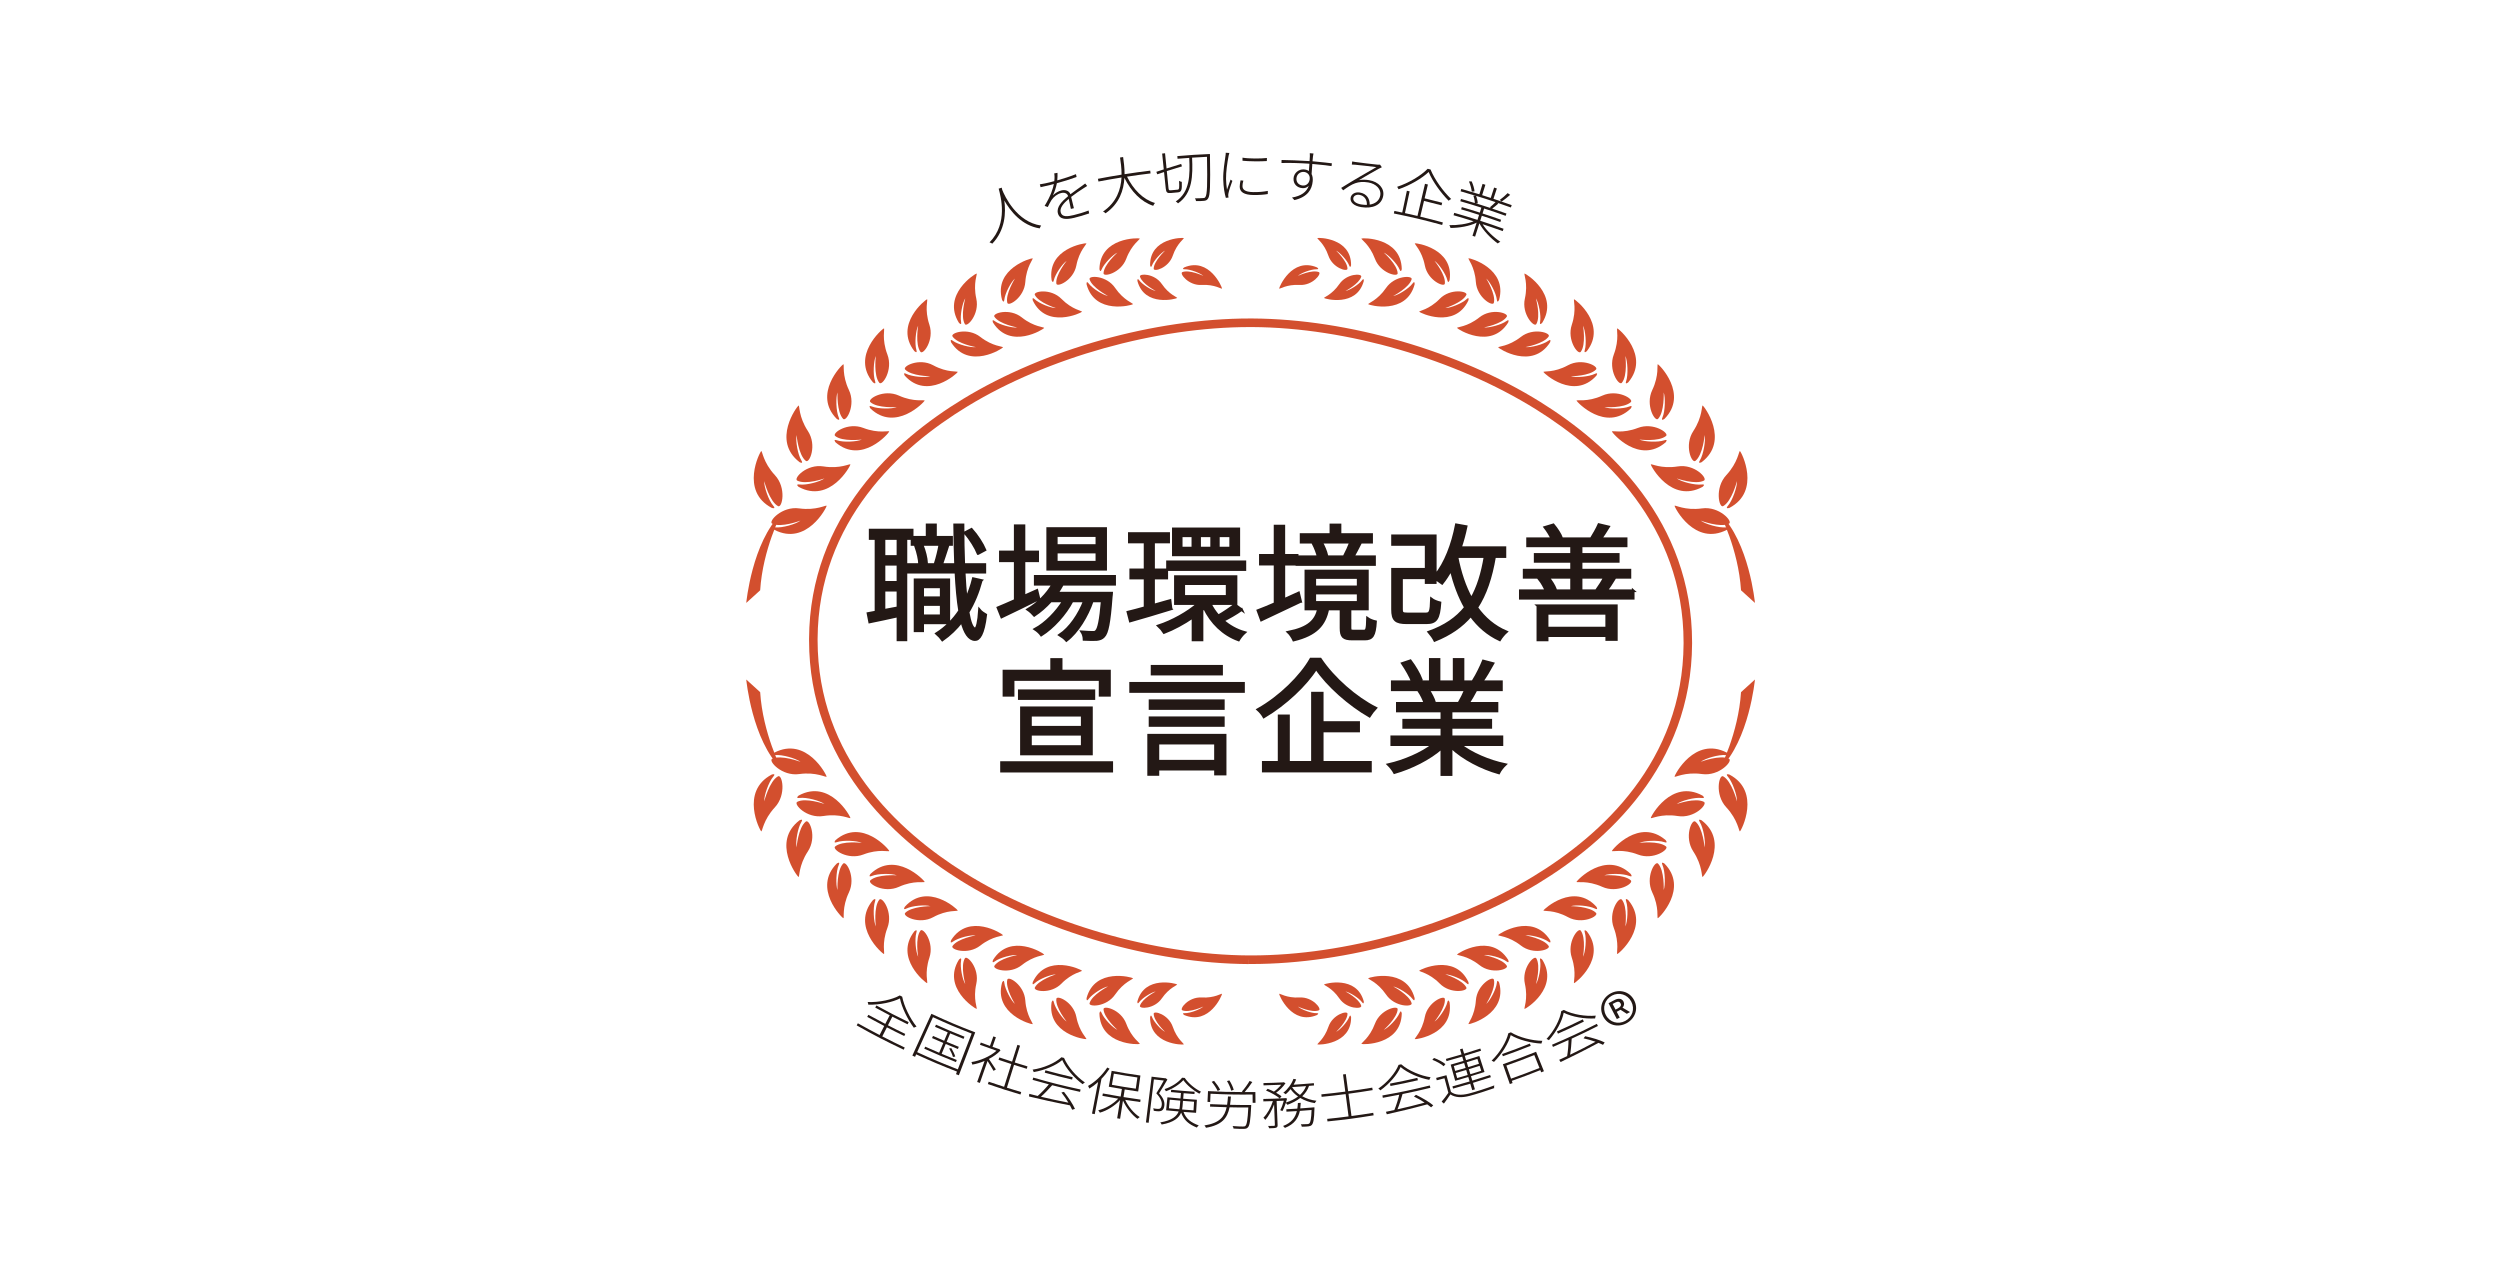 <svg viewBox="0 0 470 240" fill="none" xmlns="http://www.w3.org/2000/svg">
<rect width="470" height="240" fill="white"/>
<g clip-path="url(#clip0_320_155)">
<mask id="mask0_320_155" style="mask-type:luminance" maskUnits="userSpaceOnUse" x="134" y="23" width="203" height="194">
<path d="M337 23H134V217H337V23Z" fill="white"/>
</mask>
<g mask="url(#mask0_320_155)">
<path d="M188.406 35.668C188.9 36.907 191.139 41.748 195.74 42.408C195.629 42.55 195.509 42.777 195.467 42.94C192.078 42.408 189.943 39.686 188.81 37.693C189.125 40.008 188.994 43.267 186.55 45.809C186.424 45.714 186.198 45.619 186.03 45.567C189.592 41.97 188.113 36.875 187.751 35.467C187.982 35.394 188.092 35.357 188.323 35.283L188.417 35.662L188.406 35.668Z" fill="#231815"/>
<path d="M198.767 33.911C199.947 33.569 201.201 33.178 202.281 32.74C202.328 32.952 202.349 33.062 202.397 33.273C201.269 33.695 199.91 34.112 198.693 34.444C198.546 35.198 198.289 36.026 197.948 36.733C198.363 36.29 198.997 35.931 199.543 35.799C200.298 35.615 200.991 35.868 201.243 36.517C202.024 35.91 202.769 35.42 203.362 34.982C203.613 34.803 203.797 34.676 204.017 34.497C204.164 34.687 204.238 34.776 204.385 34.966C204.154 35.093 203.897 35.256 203.666 35.42C203.021 35.836 202.197 36.374 201.374 37.023C201.526 37.64 201.762 38.61 201.893 39.143C201.667 39.196 201.552 39.222 201.326 39.275C201.243 38.811 201.059 37.983 200.923 37.387C199.936 38.225 199.202 39.085 199.407 39.897C199.648 40.862 200.692 40.709 201.841 40.44C202.638 40.256 203.739 39.929 204.657 39.575C204.699 39.797 204.72 39.902 204.762 40.124C203.912 40.414 202.806 40.751 201.93 40.957C200.482 41.295 199.197 41.321 198.882 40.087C198.588 38.911 199.637 37.846 200.786 36.891L200.807 36.875C200.634 36.332 200.12 36.137 199.501 36.29C198.746 36.474 198.121 36.981 197.691 37.598C197.455 37.951 197.235 38.415 196.983 38.921C196.747 38.837 196.627 38.795 196.39 38.705C197.555 36.807 197.959 35.441 198.127 34.592C197.896 34.66 197.67 34.718 197.455 34.771C196.952 34.898 196.254 35.061 195.63 35.193C195.572 34.977 195.546 34.871 195.488 34.655C196.123 34.565 196.873 34.402 197.366 34.275C197.634 34.207 197.917 34.133 198.205 34.054C198.279 33.521 198.268 32.994 198.195 32.598C198.441 32.556 198.562 32.535 198.809 32.493C198.814 32.872 198.83 33.331 198.767 33.906L198.767 33.911Z" fill="#231815"/>
<path d="M211.88 33.21C213.076 35.63 214.886 37.497 217.131 38.162C217.005 38.299 216.879 38.531 216.8 38.694C214.498 37.925 212.672 36.01 211.387 33.437C211.261 35.752 210.459 38.288 207.841 40.103C207.731 39.981 207.532 39.828 207.374 39.76C209.95 38.03 210.716 35.583 210.847 33.368C209.111 33.648 208.24 33.8 206.509 34.127C206.472 33.922 206.451 33.822 206.409 33.616C208.182 33.278 209.074 33.12 210.852 32.835C210.863 31.575 210.684 30.43 210.569 29.613L211.146 29.523C211.261 30.367 211.424 31.501 211.419 32.751C213.344 32.45 214.309 32.319 216.244 32.081C216.271 32.287 216.281 32.392 216.307 32.603C214.534 32.82 213.648 32.941 211.885 33.21H211.88Z" fill="#231815"/>
<path d="M221.39 35.662C221.71 35.636 221.731 35.335 221.662 33.996C221.804 34.091 222.014 34.164 222.176 34.196C222.229 35.667 222.145 36.1 221.458 36.163C220.933 36.211 220.671 36.232 220.146 36.285C219.454 36.353 219.239 36.2 219.16 35.441C219.034 34.201 218.966 33.579 218.84 32.34C218.326 32.508 218.069 32.593 217.56 32.767C217.492 32.582 217.461 32.487 217.393 32.303C217.949 32.118 218.227 32.023 218.788 31.844C218.667 30.652 218.604 30.061 218.484 28.869C218.704 28.848 218.809 28.838 219.029 28.811C219.145 29.956 219.202 30.531 219.312 31.675C220.409 31.322 220.959 31.153 222.061 30.821C222.119 31.005 222.145 31.095 222.203 31.28C221.059 31.622 220.493 31.797 219.36 32.16C219.491 33.453 219.554 34.101 219.68 35.393C219.716 35.752 219.8 35.81 220.141 35.773C220.64 35.725 220.891 35.699 221.39 35.657V35.662ZM227.474 29.281C227.558 34.956 227.516 36.78 227.112 37.323C226.929 37.619 226.698 37.719 226.368 37.756C226.042 37.793 225.434 37.819 224.852 37.803C224.831 37.64 224.762 37.429 224.652 37.292C225.334 37.292 225.953 37.25 226.184 37.239C226.378 37.239 226.499 37.213 226.604 37.054C226.945 36.633 227.013 34.75 226.913 29.481C225.791 29.534 225.235 29.566 224.112 29.64C224.264 32.999 224.222 36.316 221.468 38.23C221.379 38.12 221.19 37.946 221.043 37.877C223.734 36.095 223.729 32.862 223.577 29.682C222.696 29.745 222.255 29.777 221.379 29.85C221.363 29.65 221.353 29.55 221.337 29.349C223.787 29.139 225.009 29.059 227.464 28.954L227.48 29.281L227.474 29.281Z" fill="#231815"/>
<path d="M230.968 29.355C230.737 30.536 230.465 32.356 230.496 33.653C230.512 34.37 230.57 34.94 230.675 35.657C230.858 35.087 231.157 34.26 231.346 33.764C231.482 33.864 231.551 33.911 231.687 34.006C231.44 34.697 231.031 35.842 230.953 36.322C230.921 36.485 230.895 36.675 230.911 36.801C230.921 36.912 230.947 37.039 230.963 37.139C230.764 37.16 230.664 37.171 230.459 37.197C230.218 36.406 230.008 35.198 229.966 33.727C229.924 32.145 230.271 30.246 230.386 29.318C230.428 29.086 230.444 28.891 230.439 28.717C230.711 28.733 230.848 28.738 231.12 28.759C231.068 28.922 231 29.154 230.958 29.35L230.968 29.355ZM233.591 35.008C233.591 35.52 233.901 36.1 235.632 36.116C236.623 36.127 237.494 36.058 238.349 35.889C238.349 36.127 238.349 36.242 238.343 36.48C237.667 36.601 236.733 36.675 235.658 36.664C233.848 36.643 233.077 36.079 233.066 35.109C233.066 34.782 233.119 34.423 233.224 33.906C233.434 33.927 233.539 33.938 233.748 33.959C233.638 34.376 233.581 34.703 233.586 35.008L233.591 35.008ZM238.181 29.698C238.176 29.93 238.17 30.046 238.165 30.278C237.037 30.367 234.735 30.346 233.591 30.22V29.64C234.745 29.845 237.085 29.84 238.186 29.698H238.181Z" fill="#231815"/>
<path d="M246.841 29.397C246.82 29.598 246.783 29.93 246.752 30.32C246.888 30.331 247.025 30.346 247.156 30.357C248.693 30.494 249.904 30.647 250.397 30.705C250.371 30.911 250.356 31.016 250.329 31.227C249.742 31.127 248.782 31.011 247.114 30.863C246.988 30.853 246.852 30.842 246.715 30.826C246.657 31.491 246.61 32.208 246.579 32.72C246.762 33.084 246.836 33.553 246.789 34.065C246.657 35.573 245.865 37.028 243.348 37.619C243.169 37.429 243.075 37.334 242.896 37.139C244.607 36.844 245.65 36.111 246.049 34.919C245.729 35.267 245.304 35.404 244.853 35.372C243.877 35.298 243.117 34.629 243.185 33.527C243.248 32.535 244.161 31.77 245.147 31.849C245.519 31.876 245.823 31.981 246.07 32.15C246.096 31.802 246.128 31.28 246.17 30.779C244.418 30.658 242.367 30.594 240.919 30.647C240.924 30.42 240.929 30.31 240.935 30.078C242.178 30.104 244.36 30.157 246.201 30.288C246.233 29.888 246.248 29.55 246.254 29.35C246.254 29.144 246.248 28.87 246.238 28.801C246.516 28.822 246.657 28.838 246.936 28.859C246.904 28.944 246.857 29.281 246.841 29.397ZM244.942 34.877C245.677 34.935 246.248 34.318 246.233 33.469C246.222 32.783 245.687 32.361 245.121 32.319C244.444 32.266 243.783 32.757 243.731 33.542C243.678 34.339 244.229 34.824 244.937 34.877H244.942Z" fill="#231815"/>
<path d="M254.882 30.462C255.47 30.547 258.376 30.916 258.963 30.953C259.225 30.969 259.325 30.969 259.446 30.953C259.582 31.148 259.65 31.248 259.787 31.443C259.592 31.533 259.367 31.633 259.147 31.754C258.554 32.071 256.566 33.221 255.485 33.864C256.109 33.748 256.786 33.774 257.379 33.869C259.22 34.17 260.295 35.435 260.044 36.822C259.729 38.563 258.035 39.275 255.936 38.943C254.473 38.711 253.801 37.993 253.912 37.208C254.006 36.548 254.683 36.047 255.622 36.19C257.001 36.401 257.531 37.445 257.505 38.468C258.559 38.304 259.314 37.73 259.498 36.712C259.692 35.615 258.764 34.55 257.222 34.296C255.275 33.98 254.221 34.528 252.511 35.784C252.364 35.604 252.291 35.509 252.139 35.33C253.24 34.634 254.898 33.648 255.627 33.226C256.325 32.82 258.087 31.797 258.758 31.417C258.129 31.332 255.396 31.016 254.814 30.974C254.588 30.958 254.389 30.948 254.142 30.937C254.169 30.705 254.184 30.584 254.211 30.352C254.426 30.404 254.704 30.441 254.887 30.468L254.882 30.462ZM255.942 38.441C256.298 38.499 256.655 38.521 256.975 38.521C257.022 37.556 256.503 36.77 255.532 36.627C254.982 36.543 254.483 36.822 254.42 37.255C254.337 37.851 254.971 38.294 255.942 38.441Z" fill="#231815"/>
<path d="M268.94 31.865C269.727 33.79 271.343 36.021 272.822 37.413C272.659 37.482 272.471 37.624 272.345 37.735C270.886 36.274 269.297 34.08 268.589 32.329C267.361 33.516 265.08 34.85 262.929 35.583C262.882 35.462 262.761 35.262 262.662 35.119C264.828 34.407 267.141 33.041 268.4 31.733C268.615 31.786 268.72 31.807 268.935 31.86L268.94 31.865ZM267.005 40.73C268.71 41.142 269.559 41.358 271.254 41.822C271.201 42.012 271.175 42.107 271.128 42.297C267.519 41.311 265.699 40.878 262.048 40.135C262.085 39.945 262.106 39.844 262.142 39.655C262.735 39.776 263.029 39.834 263.621 39.961C263.968 38.32 264.141 37.503 264.492 35.863C264.702 35.905 264.807 35.931 265.012 35.974C264.66 37.614 264.482 38.431 264.13 40.066C265.074 40.272 265.547 40.377 266.486 40.599C267.052 38.183 267.33 36.97 267.897 34.555C268.117 34.608 268.227 34.634 268.447 34.687C268.201 35.726 268.075 36.248 267.828 37.287C269.15 37.603 269.811 37.772 271.133 38.12C271.081 38.315 271.054 38.41 271.007 38.605C269.696 38.257 269.035 38.088 267.713 37.772C267.435 38.953 267.293 39.544 267.01 40.72L267.005 40.73Z" fill="#231815"/>
<path d="M278.712 42.128C279.426 43.314 280.795 44.612 282.064 45.456C281.912 45.519 281.697 45.661 281.576 45.767C280.265 44.823 278.833 43.336 278.12 41.985C277.8 42.987 277.637 43.488 277.317 44.49C277.118 44.427 277.023 44.395 276.824 44.332C277.139 43.341 277.296 42.85 277.606 41.859C276.273 42.534 274.285 42.855 272.696 42.855C272.659 42.697 272.554 42.465 272.476 42.328C273.955 42.37 275.791 42.133 277.039 41.6C275.534 41.126 274.778 40.899 273.268 40.467C273.32 40.287 273.346 40.198 273.394 40.013C275.151 40.514 276.027 40.778 277.768 41.337C277.889 40.957 277.947 40.767 278.067 40.393C276.724 39.96 276.048 39.755 274.694 39.359C274.742 39.185 274.768 39.101 274.82 38.932C276.179 39.327 276.856 39.538 278.204 39.971C278.324 39.596 278.382 39.412 278.497 39.037C276.919 38.531 276.132 38.294 274.542 37.835C274.595 37.661 274.616 37.571 274.668 37.397C275.707 37.698 276.226 37.851 277.265 38.172C277.265 37.793 277.155 37.234 276.987 36.785C277.17 36.796 277.265 36.801 277.448 36.812C276.31 36.464 275.738 36.295 274.595 35.968C274.647 35.789 274.673 35.699 274.721 35.514C276.084 35.905 276.761 36.105 278.12 36.527C278.361 35.741 278.482 35.351 278.723 34.57C278.933 34.634 279.038 34.671 279.253 34.734L278.644 36.69C279.295 36.896 279.615 36.996 280.26 37.213C280.512 36.432 280.638 36.042 280.895 35.261C281.099 35.33 281.204 35.361 281.409 35.43C281.152 36.211 281.026 36.601 280.769 37.376C282.143 37.835 282.83 38.072 284.199 38.563C284.136 38.737 284.105 38.826 284.042 39.006C283.014 38.636 282.494 38.457 281.461 38.104C281.55 38.167 281.597 38.199 281.692 38.262C281.309 38.605 280.895 38.958 280.533 39.217C281.608 39.575 282.143 39.76 283.213 40.145C283.15 40.319 283.124 40.403 283.061 40.577C281.451 40.002 280.643 39.728 279.017 39.201C278.896 39.575 278.838 39.76 278.718 40.134C280.118 40.588 280.816 40.825 282.206 41.316C282.148 41.484 282.117 41.569 282.059 41.737C280.674 41.247 279.977 41.015 278.581 40.561C278.461 40.941 278.398 41.131 278.277 41.505C280.04 42.075 280.921 42.376 282.668 43.008C282.605 43.182 282.573 43.272 282.51 43.452C280.994 42.908 280.234 42.645 278.707 42.144L278.712 42.128ZM276.693 36.021C276.651 35.541 276.431 34.734 276.168 34.112C276.368 34.112 276.473 34.106 276.672 34.101C276.95 34.708 277.186 35.509 277.212 35.984C277.002 36 276.898 36.005 276.693 36.021ZM277.511 36.817C277.684 37.281 277.81 37.856 277.815 38.225C277.663 38.22 277.585 38.215 277.433 38.209C278.597 38.568 279.174 38.758 280.333 39.143C280.239 39.074 280.192 39.043 280.097 38.974C280.422 38.716 280.863 38.309 281.162 37.998C279.704 37.508 278.975 37.271 277.506 36.822L277.511 36.817ZM283.911 36.633C283.397 37.075 282.788 37.577 282.321 37.893C282.169 37.772 282.096 37.714 281.944 37.592C282.416 37.26 283.05 36.706 283.439 36.306C283.627 36.437 283.722 36.501 283.911 36.633Z" fill="#231815"/>
<path d="M329.93 113.35C329.93 113.35 328.86 101.943 323.32 96.538C323.32 96.538 326.814 103.193 327.312 110.972L329.93 113.35Z" fill="#D34F2E"/>
<path d="M324.642 99.607C324.642 99.607 325.402 99.043 324.484 99.143C323.178 99.28 320.571 98.526 319.737 97.877C319.737 97.877 323.399 99.275 325.061 98.447C325.848 98.057 323.22 95.124 319.978 95.578C316.732 96.031 314.854 94.861 314.827 95.098C314.791 95.372 318.599 102.74 324.647 99.607L324.642 99.607Z" fill="#D34F2E"/>
<path d="M319.9 91.085C318.631 91.253 316.056 90.568 315.227 89.945C315.227 89.945 318.741 91.195 320.346 90.352C321.107 89.951 318.584 87.177 315.416 87.688C312.242 88.2 310.38 87.092 310.354 87.319C310.327 87.588 314.204 94.729 320.068 91.538C320.068 91.538 320.803 90.969 319.9 91.085Z" fill="#D34F2E"/>
<path d="M312.876 82.778C311.701 83.195 309.115 83.058 308.202 82.636C308.202 82.636 311.853 83.09 313.217 81.961C313.857 81.428 310.841 79.324 307.93 80.447C305.018 81.576 303.025 80.896 303.046 81.122C303.078 81.386 308.187 87.388 313.123 83.174C313.123 83.174 313.705 82.488 312.876 82.778Z" fill="#D34F2E"/>
<path d="M301.62 76.539C301.62 76.539 305.297 76.798 306.597 75.595C307.211 75.026 304.08 73.09 301.231 74.377C298.388 75.664 296.358 75.094 296.395 75.316C296.437 75.574 301.866 81.291 306.566 76.814C306.566 76.814 307.117 76.091 306.298 76.428C305.144 76.903 302.558 76.914 301.625 76.539H301.62Z" fill="#D34F2E"/>
<path d="M295.32 70.739C295.32 70.739 298.887 70.717 300.056 69.462C300.602 68.866 297.439 67.221 294.779 68.671C292.125 70.127 290.127 69.721 290.169 69.937C290.226 70.18 295.886 75.311 300.109 70.638C300.109 70.638 300.586 69.905 299.826 70.29C298.74 70.833 296.238 71.034 295.314 70.739H295.32Z" fill="#D34F2E"/>
<path d="M286.769 65.254C286.769 65.254 290.221 64.652 291.155 63.249C291.595 62.585 288.264 61.504 285.925 63.339C283.585 65.174 281.582 65.116 281.666 65.306C281.76 65.538 288.07 69.583 291.401 64.378C291.401 64.378 291.747 63.587 291.066 64.083C290.106 64.784 287.724 65.38 286.769 65.248L286.769 65.254Z" fill="#D34F2E"/>
<path d="M278.97 61.557C278.97 61.557 282.374 60.934 283.276 59.537C283.706 58.878 280.407 57.839 278.115 59.674C275.817 61.504 273.84 61.462 273.923 61.657C274.023 61.884 280.281 65.823 283.528 60.65C283.528 60.65 283.864 59.869 283.197 60.365C282.253 61.066 279.903 61.673 278.97 61.552L278.97 61.557Z" fill="#D34F2E"/>
<path d="M270.666 56.188C268.647 58.245 266.717 58.434 266.816 58.608C266.942 58.819 273.488 61.915 276.053 56.494C276.053 56.494 276.29 55.692 275.702 56.256C274.868 57.047 272.644 57.923 271.715 57.912C271.715 57.912 274.957 56.905 275.676 55.439C276.017 54.748 272.686 54.126 270.666 56.182V56.188Z" fill="#D34F2E"/>
<path d="M261.927 55.645C261.927 55.645 264.943 54.078 265.389 52.502C265.604 51.763 262.216 51.747 260.584 54.126C258.958 56.504 257.096 57.037 257.227 57.195C257.385 57.38 264.382 59.263 265.945 53.477C265.945 53.477 266.034 52.644 265.557 53.303C264.875 54.242 262.845 55.492 261.927 55.65L261.927 55.645Z" fill="#D34F2E"/>
<path d="M251.798 53.404C250.408 55.439 248.808 55.898 248.924 56.03C249.06 56.188 255.045 57.802 256.388 52.844C256.388 52.844 256.462 52.138 256.052 52.702C255.465 53.498 253.729 54.574 252.947 54.706C252.947 54.706 255.523 53.361 255.911 52.017C256.094 51.384 253.194 51.368 251.798 53.409L251.798 53.404Z" fill="#D34F2E"/>
<path d="M244.318 53.572C246.784 53.72 248.557 51.404 247.943 51.157C246.647 50.635 244.004 51.863 244.004 51.863C244.591 51.32 246.501 50.598 247.487 50.624C248.184 50.645 247.576 50.265 247.576 50.265C242.855 48.288 240.442 54.047 240.484 54.247C240.521 54.421 241.858 53.424 244.318 53.572Z" fill="#D34F2E"/>
<path d="M327.113 84.809C326.903 84.698 326.782 86.918 324.542 89.328C322.308 91.733 323.189 95.578 323.949 95.156C325.581 94.265 326.551 90.452 326.551 90.452C326.604 91.512 325.717 94.091 324.852 95.082C324.243 95.783 325.135 95.483 325.135 95.483C331.162 92.303 327.354 84.941 327.113 84.809Z" fill="#D34F2E"/>
<path d="M320.099 76.244C319.884 76.176 320.12 78.338 318.347 81.033C316.574 83.722 318.053 87.182 318.73 86.649C320.162 85.521 320.472 81.787 320.472 81.787C320.692 82.805 320.256 85.442 319.58 86.544C319.102 87.319 319.921 86.882 319.921 86.882C325.229 82.826 320.361 76.334 320.104 76.244H320.099Z" fill="#D34F2E"/>
<path d="M311.675 68.486C311.46 68.449 311.974 70.501 310.626 73.328C309.273 76.16 311.13 79.35 311.712 78.749C312.939 77.473 312.777 73.776 312.777 73.776C313.118 74.72 313.055 77.32 312.546 78.47C312.189 79.282 312.918 78.749 312.918 78.749C317.487 74.129 311.932 68.534 311.675 68.486Z" fill="#D34F2E"/>
<path d="M304.054 61.746C303.828 61.725 304.51 63.724 303.393 66.656C302.275 69.588 304.379 72.616 304.909 71.967C306.031 70.596 305.57 66.925 305.57 66.925C305.989 67.843 306.131 70.438 305.722 71.624C305.433 72.463 306.115 71.872 306.115 71.872C310.296 66.899 304.311 61.773 304.054 61.746Z" fill="#D34F2E"/>
<path d="M295.938 56.277C295.729 56.262 296.463 58.181 295.498 61.061C294.533 63.94 296.688 66.793 297.176 66.15C298.215 64.779 297.612 61.235 297.612 61.235C298.057 62.105 298.299 64.615 297.947 65.781C297.701 66.603 298.336 66.002 298.336 66.002C302.191 61.019 296.195 56.293 295.938 56.277Z" fill="#D34F2E"/>
<path d="M286.623 51.426C286.413 51.436 287.326 53.229 286.675 56.141C286.02 59.052 288.417 61.615 288.821 60.934C289.692 59.489 288.753 56.093 288.753 56.093C289.277 56.9 289.76 59.326 289.539 60.497C289.382 61.325 289.943 60.676 289.943 60.676C293.201 55.418 286.869 51.42 286.618 51.426L286.623 51.426Z" fill="#D34F2E"/>
<path d="M276.09 48.562C275.891 48.63 277.255 50.065 277.459 53.008C277.664 55.945 280.648 57.696 280.843 56.931C281.257 55.318 279.416 52.369 279.416 52.369C280.14 52.986 281.278 55.138 281.404 56.314C281.488 57.142 281.834 56.362 281.834 56.362C283.439 50.46 276.316 48.477 276.09 48.556V48.562Z" fill="#D34F2E"/>
<path d="M266.003 45.746C265.819 45.841 267.319 47.075 267.87 49.912C268.421 52.749 271.532 54.089 271.631 53.319C271.841 51.7 269.701 49.053 269.701 49.053C270.477 49.564 271.841 51.526 272.098 52.655C272.276 53.446 272.528 52.655 272.528 52.655C273.388 46.722 266.223 45.646 266.008 45.746H266.003Z" fill="#D34F2E"/>
<path d="M255.963 44.844C255.795 44.965 257.479 45.93 258.486 48.641C259.493 51.346 262.787 52.148 262.761 51.378C262.698 49.743 260.154 47.491 260.154 47.491C261.004 47.866 262.677 49.575 263.112 50.645C263.422 51.399 263.532 50.571 263.532 50.571C263.401 44.575 256.157 44.707 255.963 44.844Z" fill="#D34F2E"/>
<path d="M247.675 44.754C247.528 44.854 248.944 45.724 249.736 48.061C250.533 50.402 253.329 51.178 253.324 50.518C253.319 49.121 251.189 47.122 251.189 47.122C251.908 47.465 253.293 48.968 253.644 49.896C253.885 50.55 254.001 49.843 254.001 49.843C254.043 44.712 247.843 44.638 247.675 44.754Z" fill="#D34F2E"/>
<path d="M142.912 110.972C143.411 103.188 146.904 96.538 146.904 96.538C141.365 101.943 140.295 113.35 140.295 113.35L142.912 110.972Z" fill="#D34F2E"/>
<path d="M155.397 95.098C155.371 94.861 153.493 96.031 150.246 95.578C147.004 95.119 144.376 98.057 145.163 98.447C146.826 99.275 150.487 97.877 150.487 97.877C149.653 98.531 147.046 99.285 145.74 99.143C144.817 99.043 145.583 99.607 145.583 99.607C151.631 102.74 155.434 95.372 155.402 95.098L155.397 95.098Z" fill="#D34F2E"/>
<path d="M150.157 91.538C156.021 94.729 159.898 87.588 159.871 87.319C159.845 87.092 157.983 88.2 154.809 87.688C151.641 87.171 149.118 89.951 149.879 90.352C151.489 91.201 154.998 89.945 154.998 89.945C154.164 90.568 151.594 91.253 150.325 91.085C149.422 90.969 150.157 91.538 150.157 91.538Z" fill="#D34F2E"/>
<path d="M157.101 83.174C162.037 87.393 167.146 81.386 167.178 81.123C167.199 80.901 165.205 81.576 162.294 80.447C159.383 79.319 156.367 81.428 157.007 81.961C158.37 83.09 162.021 82.636 162.021 82.636C161.109 83.058 158.523 83.19 157.348 82.778C156.519 82.488 157.101 83.174 157.101 83.174Z" fill="#D34F2E"/>
<path d="M163.925 76.424C163.107 76.086 163.658 76.809 163.658 76.809C168.358 81.286 173.787 75.569 173.829 75.311C173.86 75.095 171.836 75.659 168.993 74.372C166.149 73.085 163.013 75.021 163.626 75.59C164.927 76.793 168.604 76.534 168.604 76.534C167.671 76.909 165.085 76.898 163.931 76.424H163.925Z" fill="#D34F2E"/>
<path d="M170.394 70.29C169.638 69.905 170.111 70.638 170.111 70.638C174.333 75.311 179.993 70.18 180.051 69.937C180.098 69.726 178.099 70.127 175.44 68.671C172.781 67.221 169.617 68.866 170.163 69.462C171.333 70.717 174.9 70.739 174.9 70.739C173.971 71.034 171.474 70.833 170.389 70.29H170.394Z" fill="#D34F2E"/>
<path d="M179.159 64.083C178.477 63.587 178.823 64.378 178.823 64.378C182.159 69.583 188.464 65.538 188.559 65.306C188.638 65.111 186.639 65.174 184.3 63.339C181.96 61.504 178.634 62.585 179.07 63.249C179.998 64.652 183.455 65.254 183.455 65.254C182.506 65.385 180.124 64.789 179.159 64.088V64.083Z" fill="#D34F2E"/>
<path d="M187.021 60.37C186.361 59.869 186.691 60.655 186.691 60.655C189.938 65.828 196.201 61.889 196.295 61.662C196.379 61.467 194.402 61.509 192.104 59.679C189.807 57.844 186.513 58.883 186.943 59.542C187.85 60.939 191.249 61.562 191.249 61.562C190.316 61.683 187.966 61.077 187.021 60.375L187.021 60.37Z" fill="#D34F2E"/>
<path d="M194.549 55.444C195.267 56.91 198.509 57.918 198.509 57.918C197.58 57.928 195.362 57.053 194.522 56.262C193.935 55.697 194.171 56.499 194.171 56.499C196.731 61.92 203.282 58.825 203.408 58.614C203.508 58.435 201.577 58.245 199.558 56.193C197.538 54.136 194.208 54.759 194.549 55.45L194.549 55.444Z" fill="#D34F2E"/>
<path d="M204.667 53.298C204.19 52.644 204.279 53.472 204.279 53.472C205.842 59.263 212.84 57.375 212.997 57.19C213.128 57.037 211.266 56.499 209.64 54.121C208.014 51.737 204.625 51.753 204.835 52.496C205.281 54.068 208.297 55.639 208.297 55.639C207.379 55.481 205.354 54.231 204.667 53.293V53.298Z" fill="#D34F2E"/>
<path d="M214.314 52.011C214.702 53.356 217.277 54.701 217.277 54.701C216.49 54.569 214.759 53.493 214.172 52.697C213.763 52.132 213.836 52.839 213.836 52.839C215.174 57.796 221.164 56.183 221.3 56.024C221.411 55.893 219.816 55.439 218.426 53.398C217.031 51.357 214.135 51.373 214.314 52.006L214.314 52.011Z" fill="#D34F2E"/>
<path d="M229.741 54.247C229.783 54.047 227.37 48.288 222.649 50.265C222.649 50.265 222.04 50.645 222.738 50.624C223.724 50.598 225.634 51.325 226.221 51.863C226.221 51.863 223.583 50.635 222.282 51.157C221.673 51.404 223.441 53.72 225.906 53.572C228.367 53.424 229.704 54.421 229.741 54.247Z" fill="#D34F2E"/>
<path d="M145.089 95.483C145.089 95.483 145.981 95.784 145.373 95.082C144.507 94.096 143.621 91.517 143.673 90.452C143.673 90.452 144.638 94.265 146.275 95.156C147.041 95.578 147.922 91.733 145.682 89.328C143.442 86.918 143.316 84.703 143.112 84.809C142.871 84.935 139.062 92.303 145.089 95.483Z" fill="#D34F2E"/>
<path d="M150.309 86.882C150.309 86.882 151.127 87.325 150.65 86.544C149.973 85.447 149.538 82.81 149.758 81.787C149.758 81.787 150.068 85.521 151.5 86.649C152.176 87.177 153.65 83.722 151.883 81.033C150.11 78.338 150.346 76.176 150.131 76.244C149.879 76.334 145.011 82.831 150.314 86.882H150.309Z" fill="#D34F2E"/>
<path d="M157.306 78.749C157.306 78.749 158.035 79.282 157.678 78.47C157.174 77.32 157.106 74.72 157.447 73.776C157.447 73.776 157.285 77.473 158.512 78.749C159.089 79.356 160.946 76.16 159.598 73.328C158.25 70.501 158.764 68.449 158.549 68.486C158.292 68.534 152.737 74.129 157.306 78.749Z" fill="#D34F2E"/>
<path d="M164.11 71.872C164.11 71.872 164.792 72.463 164.503 71.624C164.094 70.438 164.236 67.843 164.655 66.925C164.655 66.925 164.194 70.596 165.316 71.967C165.846 72.616 167.944 69.583 166.832 66.656C165.715 63.724 166.391 61.725 166.171 61.746C165.914 61.773 159.929 66.899 164.11 71.872Z" fill="#D34F2E"/>
<path d="M171.889 65.997C171.889 65.997 172.524 66.593 172.277 65.775C171.926 64.61 172.167 62.1 172.613 61.229C172.613 61.229 172.015 64.768 173.048 66.145C173.531 66.793 175.687 63.94 174.727 61.055C173.761 58.176 174.496 56.256 174.286 56.272C174.029 56.288 168.033 61.013 171.889 65.997Z" fill="#D34F2E"/>
<path d="M180.276 60.676C180.276 60.676 180.842 61.33 180.68 60.497C180.46 59.326 180.942 56.9 181.467 56.093C181.467 56.093 180.528 59.489 181.399 60.934C181.808 61.615 184.2 59.052 183.544 56.141C182.893 53.224 183.806 51.436 183.596 51.426C183.35 51.42 177.013 55.418 180.271 60.676L180.276 60.676Z" fill="#D34F2E"/>
<path d="M188.386 56.367C188.386 56.367 188.737 57.142 188.816 56.32C188.936 55.144 190.08 52.987 190.804 52.375C190.804 52.375 188.957 55.323 189.377 56.937C189.571 57.701 192.556 55.956 192.76 53.013C192.965 50.07 194.329 48.636 194.13 48.567C193.904 48.488 186.781 50.471 188.386 56.372L188.386 56.367Z" fill="#D34F2E"/>
<path d="M197.696 52.655C197.696 52.655 197.948 53.451 198.126 52.655C198.383 51.526 199.747 49.564 200.524 49.053C200.524 49.053 198.383 51.7 198.593 53.319C198.693 54.084 201.803 52.744 202.354 49.912C202.9 47.075 204.405 45.841 204.222 45.746C204.007 45.646 196.841 46.716 197.702 52.655H197.696Z" fill="#D34F2E"/>
<path d="M206.692 50.572C206.692 50.572 206.808 51.4 207.112 50.645C207.547 49.575 209.221 47.866 210.07 47.492C210.07 47.492 207.521 49.744 207.463 51.378C207.437 52.148 210.726 51.347 211.739 48.641C212.746 45.936 214.429 44.965 214.262 44.844C214.068 44.707 206.824 44.57 206.692 50.572Z" fill="#D34F2E"/>
<path d="M216.218 49.843C216.218 49.843 216.333 50.55 216.575 49.896C216.921 48.968 218.311 47.465 219.03 47.122C219.03 47.122 216.905 49.116 216.895 50.518C216.889 51.178 219.685 50.408 220.483 48.061C221.275 45.724 222.691 44.854 222.544 44.754C222.371 44.638 216.176 44.712 216.218 49.843Z" fill="#D34F2E"/>
<path d="M327.312 130.127C326.814 137.911 323.32 144.561 323.32 144.561C328.86 139.155 329.93 127.748 329.93 127.748L327.312 130.127Z" fill="#D34F2E"/>
<path d="M314.823 146.001C314.849 146.238 316.727 145.067 319.974 145.521C323.216 145.98 325.844 143.042 325.057 142.652C323.394 141.824 319.733 143.221 319.733 143.221C320.567 142.567 323.174 141.813 324.48 141.956C325.403 142.056 324.637 141.492 324.637 141.492C318.589 138.359 314.786 145.726 314.818 146.001L314.823 146.001Z" fill="#D34F2E"/>
<path d="M320.062 149.566C314.198 146.375 310.322 153.516 310.348 153.785C310.374 154.012 312.236 152.904 315.41 153.416C318.578 153.932 321.101 151.153 320.34 150.752C318.73 149.903 315.221 151.158 315.221 151.158C316.055 150.536 318.625 149.851 319.895 150.019C320.797 150.135 320.062 149.566 320.062 149.566Z" fill="#D34F2E"/>
<path d="M313.123 157.925C308.187 153.705 303.078 159.712 303.046 159.976C303.025 160.198 305.018 159.522 307.93 160.651C310.841 161.78 313.857 159.67 313.217 159.137C311.853 158.009 308.202 158.462 308.202 158.462C309.115 158.041 311.701 157.909 312.876 158.32C313.705 158.61 313.123 157.925 313.123 157.925Z" fill="#D34F2E"/>
<path d="M306.293 164.675C307.112 165.013 306.561 164.29 306.561 164.29C301.861 159.813 296.432 165.529 296.39 165.788C296.359 166.004 298.383 165.44 301.226 166.726C304.069 168.013 307.206 166.078 306.592 165.508C305.292 164.306 301.614 164.564 301.614 164.564C302.548 164.19 305.134 164.2 306.288 164.675H306.293Z" fill="#D34F2E"/>
<path d="M299.831 170.808C300.586 171.193 300.114 170.46 300.114 170.46C295.891 165.788 290.231 170.919 290.174 171.162C290.126 171.373 292.125 170.972 294.784 172.427C297.444 173.878 300.607 172.232 300.061 171.636C298.892 170.381 295.325 170.36 295.325 170.36C296.253 170.065 298.75 170.265 299.836 170.808H299.831Z" fill="#D34F2E"/>
<path d="M291.065 177.016C291.747 177.511 291.401 176.72 291.401 176.72C288.065 171.515 281.76 175.56 281.665 175.792C281.587 175.987 283.585 175.924 285.925 177.759C288.264 179.595 291.59 178.513 291.154 177.849C290.226 176.446 286.769 175.845 286.769 175.845C287.719 175.713 290.1 176.309 291.065 177.01V177.016Z" fill="#D34F2E"/>
<path d="M283.202 180.734C283.863 181.235 283.533 180.449 283.533 180.449C280.286 175.276 274.023 179.215 273.928 179.442C273.844 179.637 275.822 179.595 278.119 181.425C280.417 183.26 283.711 182.221 283.281 181.562C282.374 180.164 278.974 179.542 278.974 179.542C279.908 179.421 282.258 180.027 283.202 180.729L283.202 180.734Z" fill="#D34F2E"/>
<path d="M275.676 185.654C274.957 184.188 271.715 183.181 271.715 183.181C272.644 183.17 274.863 184.046 275.702 184.837C276.29 185.401 276.053 184.599 276.053 184.599C273.494 179.178 266.942 182.274 266.816 182.484C266.717 182.664 268.647 182.854 270.666 184.905C272.686 186.962 276.017 186.34 275.676 185.649L275.676 185.654Z" fill="#D34F2E"/>
<path d="M265.557 187.801C266.034 188.455 265.945 187.627 265.945 187.627C264.382 181.836 257.385 183.724 257.227 183.909C257.096 184.062 258.958 184.6 260.584 186.978C262.21 189.362 265.599 189.346 265.389 188.602C264.943 187.031 261.927 185.459 261.927 185.459C262.845 185.617 264.87 186.867 265.557 187.806V187.801Z" fill="#D34F2E"/>
<path d="M255.91 189.092C255.522 187.748 252.947 186.403 252.947 186.403C253.733 186.535 255.464 187.61 256.052 188.407C256.461 188.971 256.388 188.264 256.388 188.264C255.05 183.307 249.06 184.921 248.923 185.079C248.813 185.211 250.408 185.664 251.798 187.705C253.193 189.746 256.089 189.731 255.91 189.098L255.91 189.092Z" fill="#D34F2E"/>
<path d="M240.484 186.851C240.442 187.051 242.855 192.81 247.576 190.833C247.576 190.833 248.184 190.453 247.487 190.474C246.5 190.501 244.591 189.773 244.004 189.235C244.004 189.235 246.642 190.464 247.943 189.941C248.551 189.694 246.784 187.378 244.318 187.526C241.858 187.674 240.521 186.677 240.484 186.851Z" fill="#D34F2E"/>
<path d="M325.135 145.621C325.135 145.621 324.243 145.32 324.852 146.021C325.717 147.008 326.604 149.587 326.551 150.652C326.551 150.652 325.586 146.839 323.95 145.948C323.184 145.526 322.302 149.37 324.542 151.775C326.782 154.185 326.908 156.4 327.113 156.295C327.354 156.168 331.162 148.801 325.135 145.621Z" fill="#D34F2E"/>
<path d="M319.911 154.222C319.911 154.222 319.092 153.779 319.57 154.56C320.246 155.657 320.682 158.294 320.461 159.317C320.461 159.317 320.152 155.583 318.72 154.454C318.043 153.927 316.569 157.381 318.337 160.071C320.11 162.766 319.874 164.928 320.089 164.86C320.341 164.77 325.209 158.273 319.905 154.222H319.911Z" fill="#D34F2E"/>
<path d="M312.918 162.355C312.918 162.355 312.189 161.822 312.546 162.634C313.049 163.784 313.118 166.384 312.777 167.328C312.777 167.328 312.939 163.631 311.712 162.355C311.135 161.748 309.278 164.944 310.626 167.776C311.974 170.603 311.46 172.654 311.675 172.617C311.932 172.57 317.487 166.974 312.918 162.355Z" fill="#D34F2E"/>
<path d="M306.115 169.226C306.115 169.226 305.433 168.636 305.722 169.474C306.131 170.661 305.989 173.256 305.569 174.173C305.569 174.173 306.031 170.503 304.909 169.132C304.379 168.483 302.281 171.515 303.393 174.442C304.51 177.374 303.833 179.373 304.054 179.352C304.311 179.326 310.296 174.2 306.115 169.226Z" fill="#D34F2E"/>
<path d="M298.336 175.101C298.336 175.101 297.701 174.505 297.948 175.323C298.299 176.488 298.058 178.998 297.612 179.869C297.612 179.869 298.21 176.33 297.177 174.953C296.694 174.305 294.538 177.158 295.498 180.043C296.463 182.922 295.729 184.842 295.939 184.826C296.196 184.81 302.192 180.085 298.336 175.101Z" fill="#D34F2E"/>
<path d="M289.948 180.428C289.948 180.428 289.382 179.774 289.545 180.607C289.765 181.778 289.282 184.204 288.758 185.011C288.758 185.011 289.697 181.614 288.826 180.169C288.417 179.489 286.025 182.052 286.68 184.963C287.331 187.88 286.418 189.667 286.628 189.678C286.875 189.683 293.211 185.686 289.954 180.428H289.948Z" fill="#D34F2E"/>
<path d="M281.839 184.737C281.839 184.737 281.487 183.961 281.409 184.784C281.288 185.96 280.145 188.117 279.421 188.729C279.421 188.729 281.267 185.781 280.847 184.167C280.653 183.402 277.669 185.148 277.464 188.091C277.26 191.033 275.896 192.468 276.095 192.536C276.321 192.616 283.444 190.633 281.839 184.731L281.839 184.737Z" fill="#D34F2E"/>
<path d="M272.523 188.449C272.523 188.449 272.271 187.653 272.093 188.449C271.836 189.578 270.472 191.539 269.696 192.051C269.696 192.051 271.836 189.404 271.626 187.785C271.527 187.02 268.416 188.359 267.865 191.191C267.32 194.029 265.814 195.263 265.998 195.358C266.213 195.458 273.378 194.387 272.518 188.449H272.523Z" fill="#D34F2E"/>
<path d="M263.532 190.532C263.532 190.532 263.417 189.704 263.112 190.459C262.677 191.529 261.004 193.238 260.154 193.612C260.154 193.612 262.703 191.36 262.761 189.725C262.787 188.956 259.498 189.757 258.486 192.463C257.479 195.168 255.795 196.138 255.963 196.26C256.157 196.397 263.401 196.534 263.532 190.532Z" fill="#D34F2E"/>
<path d="M254.007 191.26C254.007 191.26 253.891 190.554 253.65 191.207C253.304 192.136 251.914 193.639 251.195 193.981C251.195 193.981 253.319 191.988 253.33 190.585C253.335 189.926 250.539 190.696 249.742 193.043C248.95 195.379 247.534 196.249 247.681 196.349C247.854 196.465 254.049 196.392 254.007 191.26Z" fill="#D34F2E"/>
<path d="M140.295 127.748C140.295 127.748 141.365 139.155 146.904 144.561C146.904 144.561 143.411 137.905 142.912 130.127L140.295 127.748Z" fill="#D34F2E"/>
<path d="M145.583 141.497C145.583 141.497 144.822 142.061 145.74 141.961C147.046 141.824 149.653 142.578 150.487 143.227C150.487 143.227 146.826 141.829 145.163 142.657C144.376 143.047 147.004 145.98 150.246 145.526C153.493 145.072 155.371 146.243 155.397 146.006C155.434 145.732 151.625 138.364 145.577 141.497L145.583 141.497Z" fill="#D34F2E"/>
<path d="M150.325 150.014C151.594 149.845 154.17 150.531 154.998 151.153C154.998 151.153 151.484 149.903 149.879 150.747C149.118 151.148 151.641 153.922 154.809 153.41C157.983 152.899 159.845 154.006 159.871 153.779C159.898 153.51 156.021 146.37 150.157 149.56C150.157 149.56 149.422 150.13 150.325 150.014Z" fill="#D34F2E"/>
<path d="M157.348 158.32C158.523 157.904 161.109 158.041 162.021 158.463C162.021 158.463 158.37 158.009 157.007 159.138C156.367 159.67 159.383 161.775 162.294 160.651C165.205 159.523 167.199 160.203 167.178 159.976C167.146 159.713 162.037 153.711 157.101 157.925C157.101 157.925 156.519 158.61 157.348 158.32Z" fill="#D34F2E"/>
<path d="M168.604 164.564C168.604 164.564 164.927 164.306 163.626 165.508C163.013 166.078 166.144 168.013 168.993 166.726C171.836 165.44 173.866 166.009 173.829 165.788C173.787 165.529 168.358 159.813 163.658 164.29C163.658 164.29 163.107 165.012 163.925 164.675C165.079 164.2 167.665 164.19 168.599 164.564H168.604Z" fill="#D34F2E"/>
<path d="M174.905 170.36C174.905 170.36 171.338 170.382 170.168 171.637C169.623 172.233 172.786 173.878 175.445 172.428C178.099 170.972 180.098 171.378 180.056 171.162C179.998 170.919 174.338 165.788 170.116 170.461C170.116 170.461 169.638 171.194 170.399 170.809C171.485 170.265 173.987 170.065 174.91 170.36H174.905Z" fill="#D34F2E"/>
<path d="M183.455 175.85C183.455 175.85 180.003 176.452 179.07 177.854C178.629 178.519 181.96 179.6 184.3 177.765C186.639 175.929 188.643 175.987 188.559 175.798C188.464 175.566 182.154 171.521 178.823 176.726C178.823 176.726 178.477 177.517 179.159 177.021C180.119 176.32 182.5 175.724 183.455 175.856V175.85Z" fill="#D34F2E"/>
<path d="M191.255 179.547C191.255 179.547 187.851 180.169 186.949 181.567C186.519 182.226 189.818 183.265 192.11 181.43C194.408 179.6 196.385 179.642 196.301 179.447C196.202 179.22 189.944 175.28 186.697 180.454C186.697 180.454 186.361 181.235 187.027 180.739C187.972 180.037 190.322 179.431 191.255 179.552V179.547Z" fill="#D34F2E"/>
<path d="M199.558 184.911C201.577 182.854 203.508 182.664 203.408 182.49C203.282 182.279 196.736 179.183 194.171 184.605C194.171 184.605 193.935 185.406 194.522 184.842C195.356 184.051 197.58 183.175 198.509 183.186C198.509 183.186 195.267 184.193 194.549 185.659C194.208 186.35 197.538 186.973 199.558 184.916V184.911Z" fill="#D34F2E"/>
<path d="M208.297 185.459C208.297 185.459 205.281 187.025 204.835 188.602C204.62 189.341 208.009 189.356 209.64 186.978C211.266 184.599 213.128 184.067 212.997 183.909C212.84 183.724 205.842 181.841 204.279 187.627C204.279 187.627 204.19 188.46 204.667 187.801C205.349 186.862 207.379 185.612 208.297 185.454L208.297 185.459Z" fill="#D34F2E"/>
<path d="M218.421 187.701C219.811 185.665 221.411 185.206 221.296 185.074C221.159 184.916 215.174 183.302 213.831 188.26C213.831 188.26 213.758 188.966 214.167 188.402C214.755 187.606 216.491 186.53 217.272 186.398C217.272 186.398 214.697 187.743 214.309 189.088C214.125 189.72 217.026 189.736 218.421 187.695L218.421 187.701Z" fill="#D34F2E"/>
<path d="M225.906 187.526C223.441 187.378 221.668 189.694 222.281 189.941C223.577 190.464 226.221 189.235 226.221 189.235C225.633 189.778 223.724 190.501 222.738 190.474C222.04 190.453 222.649 190.833 222.649 190.833C227.37 192.81 229.782 187.051 229.74 186.851C229.704 186.677 228.366 187.674 225.906 187.526Z" fill="#D34F2E"/>
<path d="M143.112 156.289C143.322 156.4 143.442 154.18 145.682 151.77C147.917 149.365 147.035 145.52 146.275 145.942C144.643 146.834 143.673 150.647 143.673 150.647C143.621 149.586 144.507 147.008 145.373 146.016C145.981 145.315 145.089 145.615 145.089 145.615C139.062 148.795 142.871 156.158 143.112 156.289Z" fill="#D34F2E"/>
<path d="M150.125 164.859C150.34 164.928 150.104 162.766 151.877 160.071C153.65 157.381 152.17 153.922 151.494 154.454C150.062 155.583 149.752 159.317 149.752 159.317C149.532 158.299 149.967 155.662 150.644 154.56C151.121 153.785 150.303 154.222 150.303 154.222C144.995 158.278 149.862 164.77 150.119 164.859H150.125Z" fill="#D34F2E"/>
<path d="M158.549 172.617C158.764 172.654 158.25 170.603 159.598 167.776C160.951 164.944 159.094 161.753 158.512 162.355C157.285 163.631 157.447 167.328 157.447 167.328C157.106 166.384 157.169 163.784 157.678 162.634C158.035 161.822 157.306 162.355 157.306 162.355C152.737 166.974 158.292 172.57 158.549 172.617Z" fill="#D34F2E"/>
<path d="M166.171 179.352C166.397 179.373 165.715 177.374 166.832 174.442C167.949 171.51 165.846 168.483 165.316 169.132C164.194 170.503 164.655 174.173 164.655 174.173C164.236 173.256 164.094 170.661 164.503 169.474C164.792 168.636 164.11 169.226 164.11 169.226C159.929 174.2 165.914 179.326 166.171 179.352Z" fill="#D34F2E"/>
<path d="M174.286 184.826C174.496 184.842 173.761 182.922 174.727 180.043C175.692 177.163 173.536 174.31 173.048 174.954C172.01 176.325 172.613 179.869 172.613 179.869C172.167 178.998 171.926 176.488 172.277 175.323C172.524 174.5 171.889 175.101 171.889 175.101C168.033 180.085 174.029 184.81 174.286 184.826Z" fill="#D34F2E"/>
<path d="M183.596 189.673C183.806 189.662 182.894 187.869 183.544 184.958C184.2 182.047 181.803 179.484 181.399 180.164C180.528 181.609 181.467 185.006 181.467 185.006C180.942 184.199 180.46 181.773 180.68 180.602C180.837 179.774 180.276 180.423 180.276 180.423C177.019 185.681 183.35 189.678 183.602 189.673L183.596 189.673Z" fill="#D34F2E"/>
<path d="M194.13 192.542C194.329 192.473 192.965 191.039 192.76 188.096C192.556 185.159 189.571 183.408 189.377 184.172C188.963 185.786 190.804 188.734 190.804 188.734C190.08 188.117 188.942 185.966 188.816 184.79C188.732 183.962 188.386 184.742 188.386 184.742C186.781 190.643 193.904 192.626 194.13 192.547V192.542Z" fill="#D34F2E"/>
<path d="M204.222 195.353C204.406 195.258 202.905 194.024 202.355 191.186C201.804 188.349 198.693 187.01 198.594 187.78C198.384 189.399 200.524 192.046 200.524 192.046C199.748 191.535 198.384 189.573 198.127 188.444C197.948 187.653 197.697 188.444 197.697 188.444C196.836 194.377 204.002 195.453 204.217 195.353H204.222Z" fill="#D34F2E"/>
<path d="M214.262 196.26C214.429 196.138 212.746 195.173 211.739 192.463C210.731 189.757 207.437 188.956 207.463 189.725C207.526 191.36 210.07 193.612 210.07 193.612C209.221 193.238 207.547 191.529 207.112 190.459C206.803 189.704 206.692 190.532 206.692 190.532C206.824 196.529 214.068 196.397 214.262 196.26Z" fill="#D34F2E"/>
<path d="M222.544 196.349C222.691 196.249 221.275 195.379 220.483 193.043C219.685 190.701 216.889 189.926 216.895 190.585C216.9 191.983 219.03 193.981 219.03 193.981C218.311 193.639 216.926 192.136 216.575 191.207C216.333 190.553 216.218 191.26 216.218 191.26C216.176 196.391 222.376 196.465 222.544 196.349Z" fill="#D34F2E"/>
<path d="M234.776 180.428V179.621C217.089 179.526 196.605 173.588 181.477 164.164C175.109 160.198 168.148 154.702 162.803 147.477C157.458 140.247 153.713 131.308 153.708 120.36V120.096C153.771 109.063 157.605 100.113 163.039 92.899C168.474 85.69 175.524 80.247 181.965 76.339C197.062 67.168 217.393 61.483 234.981 61.488H235.437C253.125 61.583 273.614 67.522 288.742 76.946C295.11 80.912 302.071 86.407 307.416 93.632C312.761 100.862 316.506 109.796 316.512 120.75V121.019C316.449 132.046 312.614 140.996 307.18 148.21C301.745 155.42 294.696 160.862 288.254 164.77C273.158 173.941 252.831 179.626 235.243 179.621H234.776V181.235H235.238C253.162 181.23 273.682 175.486 289.078 166.152C295.635 162.17 302.847 156.617 308.454 149.186C314.062 141.761 318.054 132.437 318.111 121.024V120.75C318.111 109.416 314.214 100.113 308.701 92.667C303.188 85.22 296.07 79.609 289.587 75.569C274.165 65.976 253.482 59.98 235.448 59.874H234.976C217.052 59.88 196.526 65.623 181.136 74.957C174.579 78.939 167.367 84.493 161.759 91.929C156.152 99.354 152.16 108.678 152.103 120.091V120.37C152.103 131.698 156 141.006 161.513 148.453C167.026 155.9 174.144 161.511 180.627 165.551C196.049 175.144 216.732 181.14 234.766 181.245V180.439L234.776 180.428Z" fill="#D34F2E"/>
<path d="M170.315 101.247V120.301H168.815V115.792C166.906 116.219 165.022 116.625 163.496 116.931L163.187 115.339L164.687 115.054V101.242H163.59V99.654H171.485V101.004H174.296V98.679H175.87V101.004H178.897V102.36H171.459V101.242H170.315V101.247ZM168.815 101.247H166.192V104.617H168.815V101.247ZM168.815 106.088H166.192V109.479H168.815V106.088ZM168.815 114.252V110.956H166.192V114.753L168.815 114.257V114.252ZM184.478 109.126C183.88 111.357 183.046 113.35 181.997 115.08C182.333 117.047 182.784 118.213 183.334 118.234C183.691 118.234 184.001 116.905 184.147 114.695C184.41 115.027 185.055 115.455 185.317 115.597C184.887 119.299 184.053 120.275 183.292 120.248C182.17 120.222 181.362 118.967 180.811 116.831C179.762 118.186 178.545 119.347 177.187 120.296C176.998 120.011 176.426 119.394 176.09 119.109C177.806 118.018 179.238 116.594 180.407 114.838C180.072 112.844 179.857 110.376 179.715 107.576H170.771V106.125H179.642C179.547 103.821 179.5 101.31 179.474 98.673H181.047C181.047 101.284 181.095 103.821 181.189 106.125H185.149V107.576H181.262C181.357 109.448 181.478 111.135 181.645 112.607C182.196 111.42 182.647 110.165 182.983 108.788L184.483 109.121L184.478 109.126ZM173.462 117.1V118.592H172.03V109.005H178.372V117.095H173.462V117.1ZM173.389 102.528C173.819 103.552 174.15 104.923 174.202 105.825L172.891 106.13C172.864 105.229 172.555 103.852 172.177 102.787L173.394 102.523L173.389 102.528ZM173.462 112.375H176.945V110.334H173.462V112.375ZM176.945 113.656H173.462V115.766H176.945V113.656ZM175.87 105.798C176.159 104.896 176.515 103.446 176.683 102.476L178.136 102.782C177.753 103.921 177.349 105.25 177.04 106.104L175.87 105.798ZM183.88 104.063C183.45 102.971 182.427 101.337 181.425 100.15L182.642 99.512C183.691 100.677 184.714 102.286 185.17 103.378L183.885 104.063H183.88Z" fill="#231815"/>
<path d="M170.315 101.247V120.301H168.815V115.792C166.906 116.219 165.022 116.625 163.496 116.931L163.187 115.339L164.687 115.054V101.242H163.59V99.654H171.485V101.004H174.296V98.679H175.87V101.004H178.897V102.36H171.459V101.242H170.315V101.247ZM168.815 101.247H166.192V104.617H168.815V101.247ZM168.815 106.088H166.192V109.479H168.815V106.088ZM168.815 114.252V110.956H166.192V114.753L168.815 114.257V114.252ZM184.478 109.126C183.88 111.357 183.046 113.35 181.997 115.08C182.333 117.047 182.784 118.213 183.334 118.234C183.691 118.234 184.001 116.905 184.147 114.695C184.41 115.027 185.055 115.455 185.317 115.597C184.887 119.299 184.053 120.275 183.292 120.248C182.17 120.222 181.362 118.967 180.811 116.831C179.762 118.186 178.545 119.347 177.187 120.296C176.998 120.011 176.426 119.394 176.09 119.109C177.806 118.018 179.238 116.594 180.407 114.838C180.072 112.844 179.857 110.376 179.715 107.576H170.771V106.125H179.642C179.547 103.821 179.5 101.31 179.474 98.673H181.047C181.047 101.284 181.095 103.821 181.189 106.125H185.149V107.576H181.262C181.357 109.448 181.478 111.135 181.645 112.607C182.196 111.42 182.647 110.165 182.983 108.788L184.483 109.121L184.478 109.126ZM173.462 117.1V118.592H172.03V109.005H178.372V117.095H173.462V117.1ZM173.389 102.528C173.819 103.552 174.15 104.923 174.202 105.825L172.891 106.13C172.864 105.229 172.555 103.852 172.177 102.787L173.394 102.523L173.389 102.528ZM173.462 112.375H176.945V110.334H173.462V112.375ZM176.945 113.656H173.462V115.766H176.945V113.656ZM175.87 105.798C176.159 104.896 176.515 103.446 176.683 102.476L178.136 102.782C177.753 103.921 177.349 105.25 177.04 106.104L175.87 105.798ZM183.88 104.063C183.45 102.971 182.427 101.337 181.425 100.15L182.642 99.512C183.691 100.677 184.714 102.286 185.17 103.378L183.885 104.063H183.88Z" stroke="#231815" stroke-width="0.5" stroke-miterlimit="10"/>
<path d="M195.32 112.57C192.912 113.777 190.31 115.038 188.312 115.987L187.619 114.257C188.527 113.878 189.644 113.403 190.861 112.855V105.429H188.07V103.768H190.861V98.832H192.508V103.768H195.083V105.429H192.508V112.095L194.942 111.003L195.325 112.57L195.32 112.57ZM199.752 109.843C199.442 110.413 199.107 110.982 198.729 111.504H208.984C208.984 111.504 208.958 111.979 208.911 112.216C208.554 117.105 208.171 118.956 207.505 119.642C207.148 120.043 206.718 120.164 206.167 120.233C205.643 120.259 204.761 120.259 203.807 120.212C203.807 119.784 203.639 119.146 203.403 118.788C204.284 118.856 205.071 118.883 205.428 118.883C205.763 118.883 205.978 118.861 206.141 118.619C206.545 118.192 206.902 116.699 207.216 112.971H205.354C204.399 115.792 202.543 118.856 200.492 120.396C200.203 120.043 199.657 119.637 199.227 119.378C201.158 118.097 202.899 115.534 203.875 112.971H201.562C200.297 115.412 197.963 118.002 195.765 119.378C195.503 118.999 195.026 118.571 194.596 118.287C196.573 117.221 198.671 115.085 199.962 112.971H197.554C196.599 114.036 195.529 114.964 194.454 115.676C194.218 115.391 193.594 114.822 193.237 114.584C195.12 113.466 196.835 111.784 197.958 109.838H194.622V108.345H209.55V109.838H199.752L199.752 109.843ZM207.861 107.022H196.967V99.359H207.861V107.022ZM206.214 100.688H198.582V102.56H206.214V100.688ZM206.214 103.794H198.582V105.693H206.214V103.794Z" fill="#231815"/>
<path d="M195.32 112.57C192.912 113.777 190.31 115.038 188.312 115.987L187.619 114.257C188.527 113.878 189.644 113.403 190.861 112.855V105.429H188.07V103.768H190.861V98.832H192.508V103.768H195.083V105.429H192.508V112.095L194.942 111.003L195.325 112.57L195.32 112.57ZM199.752 109.843C199.442 110.413 199.107 110.982 198.729 111.504H208.984C208.984 111.504 208.958 111.979 208.911 112.216C208.554 117.105 208.171 118.956 207.505 119.642C207.148 120.043 206.718 120.164 206.167 120.233C205.643 120.259 204.761 120.259 203.807 120.212C203.807 119.784 203.639 119.146 203.403 118.788C204.284 118.856 205.071 118.883 205.428 118.883C205.763 118.883 205.978 118.861 206.141 118.619C206.545 118.192 206.902 116.699 207.216 112.971H205.354C204.399 115.792 202.543 118.856 200.492 120.396C200.203 120.043 199.657 119.637 199.227 119.378C201.158 118.097 202.899 115.534 203.875 112.971H201.562C200.297 115.412 197.963 118.002 195.765 119.378C195.503 118.999 195.026 118.571 194.596 118.287C196.573 117.221 198.671 115.085 199.962 112.971H197.554C196.599 114.036 195.529 114.964 194.454 115.676C194.218 115.391 193.594 114.822 193.237 114.584C195.12 113.466 196.835 111.784 197.958 109.838H194.622V108.345H209.55V109.838H199.752L199.752 109.843ZM207.861 107.022H196.967V99.359H207.861V107.022ZM206.214 100.688H198.582V102.56H206.214V100.688ZM206.214 103.794H198.582V105.693H206.214V103.794Z" stroke="#231815" stroke-width="0.5" stroke-miterlimit="10"/>
<path d="M220.162 114.469C217.492 115.302 214.654 116.13 212.483 116.747L212.053 115.086C212.96 114.869 214.077 114.564 215.273 114.231V108.678H212.577V107.138H215.273V101.896H212.315V100.309H219.706V101.896H216.868V107.138H219.349V108.678H216.868V113.778L219.968 112.897L220.157 114.463L220.162 114.469ZM233.418 114.611C232.368 115.37 230.984 116.151 229.914 116.678C231.057 117.675 232.442 118.482 233.989 118.909C233.585 119.262 233.082 119.906 232.846 120.312C229.961 119.268 227.721 117.058 226.41 114.284C226.268 114.4 226.121 114.548 225.98 114.664V120.312H224.285V115.993C222.544 117.2 220.587 118.25 218.851 118.914C218.615 118.535 218.138 117.965 217.802 117.659C220.351 116.826 223.289 115.217 225.266 113.482H220.975V108.404H232.374V113.482H227.511C227.894 114.316 228.419 115.07 229.038 115.787C230.061 115.217 231.398 114.295 232.159 113.699L233.423 114.622L233.418 114.611ZM234.037 107.091H219.491V105.619H234.037V107.091ZM232.893 104.317H220.587V99.428H232.893V104.317ZM224.259 100.736H222.066V103.04H224.259V100.736ZM222.544 112.127H230.7V109.733H222.544V112.127ZM227.789 100.736H225.523V103.04H227.789V100.736ZM231.367 100.736H229.053V103.04H231.367V100.736Z" fill="#231815"/>
<path d="M220.162 114.469C217.492 115.302 214.654 116.13 212.483 116.747L212.053 115.086C212.96 114.869 214.077 114.564 215.273 114.231V108.678H212.577V107.138H215.273V101.896H212.315V100.309H219.706V101.896H216.868V107.138H219.349V108.678H216.868V113.778L219.968 112.897L220.157 114.463L220.162 114.469ZM233.418 114.611C232.368 115.37 230.984 116.151 229.914 116.678C231.057 117.675 232.442 118.482 233.989 118.909C233.585 119.262 233.082 119.906 232.846 120.312C229.961 119.268 227.721 117.058 226.41 114.284C226.268 114.4 226.121 114.548 225.98 114.664V120.312H224.285V115.993C222.544 117.2 220.587 118.25 218.851 118.914C218.615 118.535 218.138 117.965 217.802 117.659C220.351 116.826 223.289 115.217 225.266 113.482H220.975V108.404H232.374V113.482H227.511C227.894 114.316 228.419 115.07 229.038 115.787C230.061 115.217 231.398 114.295 232.159 113.699L233.423 114.622L233.418 114.611ZM234.037 107.091H219.491V105.619H234.037V107.091ZM232.893 104.317H220.587V99.428H232.893V104.317ZM224.259 100.736H222.066V103.04H224.259V100.736ZM222.544 112.127H230.7V109.733H222.544V112.127ZM227.789 100.736H225.523V103.04H227.789V100.736ZM231.367 100.736H229.053V103.04H231.367V100.736Z" stroke="#231815" stroke-width="0.5" stroke-miterlimit="10"/>
<path d="M244.507 113.066L237.137 116.552L236.492 114.795C237.4 114.463 238.496 113.989 239.713 113.467V106.062H236.949V104.401H239.713V98.895H241.36V104.401H243.862V104.665H247.822C247.655 103.953 247.272 102.956 246.894 102.223L248.017 101.938H244.607V100.488H250.209V98.684H251.924V100.488H257.862V101.938H254.358L255.67 102.244C255.219 103.098 254.788 104 254.385 104.665H258.413V106.136H243.82V106.067H241.365V112.733C242.273 112.327 243.201 111.9 244.13 111.478L244.513 113.066H244.507ZM256.383 118.64C256.934 118.64 257.049 118.355 257.096 116.267C257.453 116.531 258.145 116.789 258.597 116.884C258.429 119.521 257.978 120.138 256.572 120.138H254.259C252.517 120.138 252.113 119.69 252.113 118.049V114.49H249.632C249.034 117.406 247.508 119.283 243.217 120.328C243.028 119.9 242.551 119.162 242.215 118.856C246.076 118.071 247.366 116.699 247.891 114.49H245.504V107.349H257.07V114.49H253.802V118.023C253.802 118.545 253.897 118.64 254.468 118.64H256.383ZM247.177 110.334H255.334V108.578H247.177V110.334ZM247.177 113.25H255.334V111.494H247.177V113.25ZM248.415 101.933C248.892 102.719 249.275 103.715 249.438 104.401L248.462 104.665H253.519L252.779 104.475C253.136 103.784 253.64 102.692 253.923 101.933H248.415Z" fill="#231815"/>
<path d="M244.507 113.066L237.137 116.552L236.492 114.795C237.4 114.463 238.496 113.989 239.713 113.467V106.062H236.949V104.401H239.713V98.895H241.36V104.401H243.862V104.665H247.822C247.655 103.953 247.272 102.956 246.894 102.223L248.017 101.938H244.607V100.488H250.209V98.684H251.924V100.488H257.862V101.938H254.358L255.67 102.244C255.219 103.098 254.788 104 254.385 104.665H258.413V106.136H243.82V106.067H241.365V112.733C242.273 112.327 243.201 111.9 244.13 111.478L244.513 113.066H244.507ZM256.383 118.64C256.934 118.64 257.049 118.355 257.096 116.267C257.453 116.531 258.145 116.789 258.597 116.884C258.429 119.521 257.978 120.138 256.572 120.138H254.259C252.517 120.138 252.113 119.69 252.113 118.049V114.49H249.632C249.034 117.406 247.508 119.283 243.217 120.328C243.028 119.9 242.551 119.162 242.215 118.856C246.076 118.071 247.366 116.699 247.891 114.49H245.504V107.349H257.07V114.49H253.802V118.023C253.802 118.545 253.897 118.64 254.468 118.64H256.383ZM247.177 110.334H255.334V108.578H247.177V110.334ZM247.177 113.25H255.334V111.494H247.177V113.25ZM248.415 101.933C248.892 102.719 249.275 103.715 249.438 104.401L248.462 104.665H253.519L252.779 104.475C253.136 103.784 253.64 102.692 253.923 101.933H248.415Z" stroke="#231815" stroke-width="0.5" stroke-miterlimit="10"/>
<path d="M280.984 104.644C280.318 108.583 279.269 111.716 277.622 114.231C279.054 116.246 280.889 117.812 283.176 118.788C282.794 119.12 282.222 119.806 281.939 120.28C279.699 119.236 277.931 117.691 276.504 115.724C274.81 117.717 272.617 119.236 269.732 120.396C269.543 119.996 268.993 119.21 268.657 118.83C271.663 117.759 273.876 116.241 275.502 114.205C274.333 112.164 273.451 109.764 272.785 107.106C272.261 108.056 271.71 108.91 271.117 109.648C270.829 109.432 270.257 109.031 269.827 108.747V109.527H268.111V108.625H263.485V114.537C263.485 115.297 263.674 115.418 264.655 115.418H268.017C268.898 115.418 269.04 115.038 269.113 112.639C269.47 112.923 270.21 113.208 270.713 113.329C270.498 116.32 270 117.079 268.164 117.079H264.492C262.394 117.079 261.796 116.578 261.796 114.564V107.017H268.117V102.365H261.796V100.725H269.832V108.224C271.741 105.899 273.074 102.386 273.792 98.663L275.628 98.995C275.34 100.372 274.983 101.701 274.553 102.956H282.925V104.638H280.994L280.984 104.644ZM273.902 104.691C274.474 107.634 275.355 110.318 276.62 112.591C277.858 110.455 278.671 107.824 279.195 104.644H273.923L273.897 104.691H273.902Z" fill="#231815"/>
<path d="M280.984 104.644C280.318 108.583 279.269 111.716 277.622 114.231C279.054 116.246 280.889 117.812 283.176 118.788C282.794 119.12 282.222 119.806 281.939 120.28C279.699 119.236 277.931 117.691 276.504 115.724C274.81 117.717 272.617 119.236 269.732 120.396C269.543 119.996 268.993 119.21 268.657 118.83C271.663 117.759 273.876 116.241 275.502 114.205C274.333 112.164 273.451 109.764 272.785 107.106C272.261 108.056 271.71 108.91 271.117 109.648C270.829 109.432 270.257 109.031 269.827 108.747V109.527H268.111V108.625H263.485V114.537C263.485 115.297 263.674 115.418 264.655 115.418H268.017C268.898 115.418 269.04 115.038 269.113 112.639C269.47 112.923 270.21 113.208 270.713 113.329C270.498 116.32 270 117.079 268.164 117.079H264.492C262.394 117.079 261.796 116.578 261.796 114.564V107.017H268.117V102.365H261.796V100.725H269.832V108.224C271.741 105.899 273.074 102.386 273.792 98.663L275.628 98.995C275.34 100.372 274.983 101.701 274.553 102.956H282.925V104.638H280.994L280.984 104.644ZM273.902 104.691C274.474 107.634 275.355 110.318 276.62 112.591C277.858 110.455 278.671 107.824 279.195 104.644H273.923L273.897 104.691H273.902Z" stroke="#231815" stroke-width="0.5" stroke-miterlimit="10"/>
<path d="M307.043 111.051V112.475H285.82V111.051H290.662C290.373 110.386 289.901 109.511 289.398 108.894L290.709 108.541H286.539V107.185H295.456V105.55H288.611V104.221H295.456V102.629H287.184V101.279H291.763C291.454 100.614 290.95 99.786 290.452 99.143L292.026 98.668C292.671 99.427 293.337 100.472 293.599 101.184L293.337 101.279H299.133C299.611 100.519 300.256 99.38 300.586 98.621L302.396 99.048C301.898 99.855 301.394 100.662 300.943 101.279H305.711V102.629H297.245V104.221H304.232V105.55H297.245V107.185H306.425V108.541H301.992L303.445 108.873C302.947 109.706 302.422 110.487 301.945 111.056H307.049L307.043 111.051ZM289.114 113.878H303.875V120.238H302.066V119.505H290.861V120.312H289.12V113.883L289.114 113.878ZM290.856 118.076H302.06V115.302H290.856V118.076ZM291.045 108.541C291.643 109.253 292.188 110.154 292.43 110.793L291.596 111.056H295.456V108.541H291.045ZM297.245 108.541V111.056H301.058L300.224 110.866C300.675 110.223 301.321 109.253 301.656 108.541H297.245Z" fill="#231815"/>
<path d="M307.043 111.051V112.475H285.82V111.051H290.662C290.373 110.386 289.901 109.511 289.398 108.894L290.709 108.541H286.539V107.185H295.456V105.55H288.611V104.221H295.456V102.629H287.184V101.279H291.763C291.454 100.614 290.95 99.786 290.452 99.143L292.026 98.668C292.671 99.427 293.337 100.472 293.599 101.184L293.337 101.279H299.133C299.611 100.519 300.256 99.38 300.586 98.621L302.396 99.048C301.898 99.855 301.394 100.662 300.943 101.279H305.711V102.629H297.245V104.221H304.232V105.55H297.245V107.185H306.425V108.541H301.992L303.445 108.873C302.947 109.706 302.422 110.487 301.945 111.056H307.049L307.043 111.051ZM289.114 113.878H303.875V120.238H302.066V119.505H290.861V120.312H289.12V113.883L289.114 113.878ZM290.856 118.076H302.06V115.302H290.856V118.076ZM291.045 108.541C291.643 109.253 292.188 110.154 292.43 110.793L291.596 111.056H295.456V108.541H291.045ZM297.245 108.541V111.056H301.058L300.224 110.866C300.675 110.223 301.321 109.253 301.656 108.541H297.245Z" stroke="#231815" stroke-width="0.5" stroke-miterlimit="10"/>
<path d="M209.006 144.977H188.286V143.363H209.006V144.977ZM190.458 130.717H188.742V126.16H197.707V123.977H199.496V126.16H208.581V130.717H206.818V127.753H190.463V130.717H190.458ZM205.649 131.334H191.628V129.863H205.649V131.334ZM192.031 133.064H205.192V141.75H192.031V133.064ZM193.726 136.719H203.456V134.461H193.726V136.719ZM193.726 140.347H203.456V138.042H193.726V140.347Z" fill="#231815"/>
<path d="M209.006 144.977H188.286V143.363H209.006V144.977ZM190.458 130.717H188.742V126.16H197.707V123.977H199.496V126.16H208.581V130.717H206.818V127.753H190.463V130.717H190.458ZM205.649 131.334H191.628V129.863H205.649V131.334ZM192.031 133.064H205.192V141.75H192.031V133.064ZM193.726 136.719H203.456V134.461H193.726V136.719ZM193.726 140.347H203.456V138.042H193.726V140.347Z" stroke="#231815" stroke-width="0.5" stroke-miterlimit="10"/>
<path d="M233.78 130.005H212.557V128.459H233.78V130.005ZM215.945 138.216H230.323V145.525H228.513V144.603H217.687V145.599H215.945V138.216ZM229.987 133.206H216.207V131.735H229.987V133.206ZM216.207 134.941H229.987V136.391H216.207V134.941ZM229.657 126.73H216.59V125.258H229.657V126.73ZM217.687 143.105H228.513V139.708H217.687V143.105Z" fill="#231815"/>
<path d="M233.78 130.005H212.557V128.459H233.78V130.005ZM215.945 138.216H230.323V145.525H228.513V144.603H217.687V145.599H215.945V138.216ZM229.987 133.206H216.207V131.735H229.987V133.206ZM216.207 134.941H229.987V136.391H216.207V134.941ZM229.657 126.73H216.59V125.258H229.657V126.73ZM217.687 143.105H228.513V139.708H217.687V143.105Z" stroke="#231815" stroke-width="0.5" stroke-miterlimit="10"/>
<path d="M248.226 123.903C250.707 127.606 254.878 131.213 258.623 133.111C258.219 133.539 257.763 134.129 257.453 134.63C253.734 132.494 249.585 128.866 247.439 125.638C245.53 128.697 241.669 132.378 237.615 134.773C237.4 134.372 236.901 133.755 236.492 133.396C240.641 131.07 244.602 127.157 246.438 123.903H248.226ZM248.583 143.316H257.642V144.956H237.494V143.316H240.474V134.583H242.236V143.316H246.742V130.311H248.578V135.838H255.423V137.425H248.578V143.311L248.583 143.316Z" fill="#231815"/>
<path d="M248.226 123.903C250.707 127.606 254.878 131.213 258.623 133.111C258.219 133.539 257.763 134.129 257.453 134.63C253.734 132.494 249.585 128.866 247.439 125.638C245.53 128.697 241.669 132.378 237.615 134.773C237.4 134.372 236.901 133.755 236.492 133.396C240.641 131.07 244.602 127.157 246.438 123.903H248.226ZM248.583 143.316H257.642V144.956H237.494V143.316H240.474V134.583H242.236V143.316H246.742V130.311H248.578V135.838H255.423V137.425H248.578V143.311L248.583 143.316Z" stroke="#231815" stroke-width="0.5" stroke-miterlimit="10"/>
<path d="M274.448 139.994C276.619 141.702 279.908 143.105 282.961 143.743C282.557 144.123 282.006 144.809 281.77 145.31C278.576 144.408 275.093 142.631 272.806 140.447V145.621H271.064V140.569C268.777 142.636 265.294 144.345 262.168 145.246C261.932 144.793 261.407 144.128 261.024 143.754C263.983 143.09 267.298 141.666 269.443 140.004H261.649V138.512H271.07V136.756H263.894V135.4H271.07V133.67H262.698V132.22H267.896C267.681 131.508 267.204 130.559 266.726 129.847L267.56 129.678H261.743V128.159H265.536C265.2 127.21 264.366 125.786 263.652 124.721L265.153 124.22C265.966 125.29 266.821 126.762 267.177 127.711L265.96 128.159H268.893V123.961H270.54V128.159H273.378V123.961H275.046V128.159H277.931L277.049 127.875C277.668 126.878 278.434 125.333 278.859 124.267L280.669 124.742C280.003 125.95 279.237 127.258 278.571 128.159H282.269V129.678H277.5C277.023 130.58 276.499 131.503 276.021 132.22H281.435V133.67H272.801V135.4H280.265V136.756H272.801V138.512H282.363V140.004H274.448V139.994ZM268.51 129.673C269.008 130.411 269.512 131.408 269.7 132.046L268.94 132.215H274.542L274.306 132.146C274.71 131.456 275.187 130.485 275.523 129.678H268.515L268.51 129.673Z" fill="#231815"/>
<path d="M274.448 139.994C276.619 141.702 279.908 143.105 282.961 143.743C282.557 144.123 282.006 144.809 281.77 145.31C278.576 144.408 275.093 142.631 272.806 140.447V145.621H271.064V140.569C268.777 142.636 265.294 144.345 262.168 145.246C261.932 144.793 261.407 144.128 261.024 143.754C263.983 143.09 267.298 141.666 269.443 140.004H261.649V138.512H271.07V136.756H263.894V135.4H271.07V133.67H262.698V132.22H267.896C267.681 131.508 267.204 130.559 266.726 129.847L267.56 129.678H261.743V128.159H265.536C265.2 127.21 264.366 125.786 263.652 124.721L265.153 124.22C265.966 125.29 266.821 126.762 267.177 127.711L265.96 128.159H268.893V123.961H270.54V128.159H273.378V123.961H275.046V128.159H277.931L277.049 127.875C277.668 126.878 278.434 125.333 278.859 124.267L280.669 124.742C280.003 125.95 279.237 127.258 278.571 128.159H282.269V129.678H277.5C277.023 130.58 276.499 131.503 276.021 132.22H281.435V133.67H272.801V135.4H280.265V136.756H272.801V138.512H282.363V140.004H274.448V139.994ZM268.51 129.673C269.008 130.411 269.512 131.408 269.7 132.046L268.94 132.215H274.542L274.306 132.146C274.71 131.456 275.187 130.485 275.523 129.678H268.515L268.51 129.673Z" stroke="#231815" stroke-width="0.5" stroke-miterlimit="10"/>
<path d="M169.612 187.378C169.963 189.187 171.096 191.497 172.308 192.995C172.135 193.048 171.946 193.132 171.794 193.206C170.619 191.634 169.507 189.34 169.192 187.705C167.839 188.396 165.452 188.934 163.239 188.881C163.239 188.744 163.181 188.539 163.123 188.38C165.321 188.475 167.755 187.922 169.156 187.141C169.334 187.236 169.428 187.283 169.607 187.373L169.612 187.378ZM165.872 194.846C167.551 195.711 168.395 196.128 170.089 196.935C170.011 197.098 169.974 197.182 169.895 197.346C166.318 195.642 164.545 194.73 161.057 192.774C161.146 192.615 161.188 192.536 161.277 192.378C162.903 193.285 163.721 193.728 165.363 194.582C165.715 193.902 165.888 193.565 166.234 192.884C164.954 192.22 164.314 191.877 163.039 191.176C163.123 191.023 163.165 190.944 163.249 190.785C164.519 191.481 165.153 191.824 166.433 192.489C166.764 191.84 166.932 191.518 167.267 190.875C166.176 190.305 165.631 190.015 164.545 189.425C164.634 189.266 164.676 189.187 164.76 189.029C167.168 190.348 168.379 190.97 170.829 192.167C170.75 192.331 170.708 192.41 170.63 192.573C169.476 192.009 168.904 191.724 167.76 191.133C167.43 191.782 167.262 192.104 166.932 192.752C168.227 193.422 168.878 193.744 170.189 194.377C170.11 194.535 170.074 194.614 170 194.772C168.689 194.139 168.033 193.812 166.738 193.143C166.391 193.823 166.218 194.161 165.872 194.841L165.872 194.846Z" fill="#231815"/>
<path d="M183.34 194.087C182.107 197.309 181.488 198.923 180.266 202.151C180.051 202.066 179.94 202.024 179.725 201.94C179.799 201.75 179.836 201.655 179.909 201.46C176.814 200.252 175.283 199.603 172.24 198.216C172.156 198.401 172.114 198.496 172.03 198.68C171.826 198.585 171.726 198.543 171.521 198.448C172.948 195.305 173.667 193.734 175.099 190.596C178.362 192.099 180.014 192.8 183.34 194.082L183.34 194.087ZM180.072 201.038C181.11 198.348 181.63 196.998 182.668 194.308C179.736 193.164 178.278 192.547 175.393 191.229C174.202 193.86 173.609 195.173 172.424 197.805C175.456 199.187 176.987 199.835 180.072 201.038ZM179.872 199.276C179.809 199.435 179.778 199.514 179.72 199.672C177.323 198.723 176.132 198.216 173.767 197.156C173.835 197.003 173.866 196.924 173.94 196.771C174.984 197.241 175.508 197.467 176.562 197.916C176.872 197.177 177.029 196.808 177.339 196.075C176.494 195.716 176.069 195.532 175.225 195.157C175.298 194.994 175.33 194.915 175.403 194.751C176.242 195.126 176.662 195.305 177.507 195.664C177.774 195.031 177.905 194.714 178.173 194.082C177.218 193.676 176.741 193.465 175.786 193.043C175.86 192.879 175.891 192.8 175.964 192.637C178.094 193.586 179.164 194.039 181.315 194.899C181.252 195.063 181.215 195.147 181.152 195.31C180.14 194.904 179.636 194.699 178.629 194.277C178.367 194.91 178.23 195.226 177.968 195.864C178.881 196.249 179.337 196.434 180.25 196.803C180.187 196.966 180.15 197.051 180.087 197.214C179.169 196.845 178.708 196.655 177.795 196.27C177.486 197.009 177.333 197.378 177.029 198.116C178.162 198.596 178.729 198.828 179.872 199.276ZM178.855 197.056C179.159 197.573 179.479 198.232 179.589 198.633C179.416 198.665 179.327 198.68 179.154 198.707C179.044 198.28 178.739 197.605 178.435 197.098C178.603 197.082 178.687 197.072 178.855 197.056Z" fill="#231815"/>
<path d="M186.785 201.317C186.581 200.937 186.03 200.046 185.658 199.466C185.081 201.117 184.792 201.939 184.215 203.59C184.01 203.516 183.911 203.479 183.706 203.411C184.262 201.829 184.54 201.038 185.101 199.461C184.32 199.788 183.528 200.025 182.793 200.146C182.773 200.009 182.689 199.777 182.631 199.666C184.215 199.424 186.119 198.643 187.341 197.536C186.093 197.103 185.469 196.877 184.231 196.418C184.294 196.249 184.325 196.165 184.388 195.996C185.075 196.254 185.421 196.381 186.114 196.629C186.366 195.911 186.497 195.553 186.749 194.841C186.943 194.909 187.037 194.946 187.226 195.01C186.974 195.727 186.848 196.085 186.596 196.803C187.058 196.966 187.284 197.045 187.745 197.203H187.85C187.945 197.32 187.992 197.378 188.091 197.494C187.499 198.121 186.728 198.659 185.915 199.086C186.25 199.577 187.016 200.747 187.221 201.059C187.048 201.164 186.958 201.217 186.785 201.322V201.317ZM191.984 205.315C191.931 205.494 191.905 205.589 191.852 205.768C189.387 205.04 188.16 204.645 185.72 203.806C185.783 203.627 185.81 203.537 185.873 203.358C187.032 203.754 187.609 203.949 188.773 204.323C189.314 202.609 189.581 201.755 190.127 200.041C189.162 199.73 188.684 199.571 187.724 199.244C187.782 199.065 187.813 198.975 187.876 198.796C188.831 199.123 189.314 199.281 190.274 199.587C190.672 198.322 190.877 197.689 191.275 196.428C191.475 196.492 191.574 196.523 191.769 196.586C191.37 197.852 191.176 198.485 190.777 199.751C191.732 200.051 192.209 200.199 193.164 200.484C193.111 200.663 193.085 200.753 193.033 200.937C192.073 200.653 191.595 200.505 190.636 200.199C190.1 201.913 189.833 202.773 189.298 204.487C190.373 204.824 190.908 204.993 191.984 205.309L191.984 205.315Z" fill="#231815"/>
<path d="M200.035 198.886C200.78 200.616 202.406 202.451 203.959 203.501C203.817 203.574 203.655 203.722 203.529 203.827C201.987 202.699 200.402 200.879 199.699 199.287C198.551 200.289 196.411 201.206 194.333 201.554C194.302 201.423 194.218 201.228 194.134 201.09C196.206 200.8 198.378 199.846 199.547 198.765C199.741 198.812 199.841 198.838 200.035 198.891L200.035 198.886ZM194.255 202.588C197.79 203.601 199.574 204.049 203.146 204.829C203.109 205.009 203.088 205.093 203.051 205.272C200.948 204.814 199.899 204.561 197.811 204.023C197.182 204.724 196.395 205.573 195.692 206.185C197.229 206.554 199.065 206.955 200.864 207.303C200.476 206.654 200.014 205.958 199.547 205.388C199.741 205.341 199.836 205.315 200.025 205.267C200.848 206.301 201.73 207.625 202.091 208.474C201.882 208.537 201.777 208.569 201.567 208.632C201.467 208.395 201.32 208.104 201.153 207.809C198.336 207.271 195.362 206.607 193.452 206.137C193.473 205.937 193.484 205.842 193.51 205.642C193.971 205.763 194.501 205.9 195.089 206.042C195.781 205.441 196.62 204.55 197.182 203.854C195.959 203.532 195.346 203.363 194.129 203.015C194.176 202.841 194.202 202.752 194.249 202.578L194.255 202.588ZM201.661 202.514C201.619 202.694 201.598 202.783 201.556 202.963C199.495 202.483 198.467 202.224 196.416 201.665C196.463 201.486 196.489 201.396 196.536 201.217C198.577 201.771 199.605 202.029 201.661 202.509V202.514Z" fill="#231815"/>
<path d="M208.606 200.916C208.155 201.591 207.641 202.24 207.075 202.815C206.566 205.473 206.314 206.802 205.811 209.46C205.606 209.418 205.501 209.402 205.297 209.36C205.753 206.986 205.984 205.795 206.445 203.421C205.905 203.907 205.349 204.328 204.798 204.655C204.751 204.545 204.636 204.281 204.552 204.154C205.874 203.427 207.232 202.124 208.166 200.695C208.339 200.784 208.428 200.832 208.601 200.922L208.606 200.916ZM211.533 206.76C212.09 208.025 213.175 209.317 214.266 210.014C214.14 210.098 213.952 210.235 213.836 210.341C212.777 209.576 211.701 208.21 211.119 206.897C210.904 208.273 210.794 208.959 210.579 210.33C210.358 210.293 210.248 210.277 210.028 210.24C210.248 208.869 210.358 208.178 210.579 206.807C209.593 207.888 208.098 208.822 206.776 209.18C206.708 209.043 206.571 208.843 206.466 208.732C207.778 208.442 209.262 207.567 210.227 206.549C209.037 206.348 208.444 206.243 207.253 206.021C207.285 205.842 207.306 205.747 207.337 205.568C208.675 205.821 209.341 205.937 210.684 206.158C210.778 205.589 210.82 205.304 210.915 204.729C209.928 204.566 209.435 204.481 208.454 204.302C208.669 203.105 208.774 202.509 208.989 201.317C211.145 201.713 212.231 201.887 214.398 202.198C214.23 203.4 214.146 204.001 213.978 205.204C212.966 205.062 212.457 204.982 211.444 204.819C211.355 205.388 211.308 205.679 211.219 206.248C212.499 206.454 213.139 206.549 214.424 206.728C214.397 206.913 214.387 207.002 214.361 207.187C213.228 207.029 212.661 206.944 211.528 206.77L211.533 206.76ZM209.031 203.943C210.825 204.265 211.722 204.413 213.527 204.671C213.647 203.827 213.705 203.406 213.831 202.562C212.058 202.303 211.172 202.161 209.404 201.845C209.257 202.683 209.184 203.105 209.037 203.943H209.031Z" fill="#231815"/>
<path d="M219.47 202.957C219.024 203.727 218.442 204.724 217.907 205.547C218.762 206.464 218.962 207.176 218.904 207.809C218.862 208.284 218.694 208.674 218.364 208.822C218.201 208.896 217.981 208.932 217.771 208.927C217.514 208.922 217.204 208.88 216.905 208.827C216.905 208.695 216.874 208.511 216.8 208.358C217.115 208.426 217.419 208.468 217.629 208.474C217.792 208.479 217.933 208.474 218.059 208.421C218.28 208.326 218.379 208.031 218.411 207.719C218.474 207.139 218.232 206.459 217.383 205.541C217.902 204.75 218.426 203.843 218.794 203.142C218.049 203.057 217.676 203.015 216.932 202.926C216.538 206.19 216.339 207.82 215.945 211.084C215.741 211.058 215.641 211.047 215.437 211.021C215.861 207.577 216.076 205.858 216.501 202.414C217.524 202.546 218.038 202.604 219.061 202.715L219.15 202.704C219.276 202.804 219.339 202.852 219.47 202.952L219.47 202.957ZM222.492 209.033C223.011 210.404 223.924 211.042 225.366 211.58C225.235 211.675 225.078 211.844 225.004 211.981C223.53 211.385 222.576 210.631 222.056 209.175C221.642 210.151 220.682 211.01 218.395 211.411C218.348 211.295 218.222 211.1 218.127 211.01C220.362 210.636 221.238 209.845 221.59 208.959C220.645 208.874 220.173 208.832 219.229 208.737C219.329 207.756 219.376 207.266 219.476 206.29C220.456 206.39 220.944 206.438 221.93 206.522C221.967 206.106 221.983 205.9 222.02 205.483C221.264 205.42 220.892 205.383 220.137 205.309C220.152 205.135 220.163 205.051 220.178 204.877C221.941 205.051 222.822 205.125 224.585 205.246C224.574 205.42 224.569 205.504 224.558 205.679C223.745 205.621 223.336 205.594 222.523 205.526C222.492 205.942 222.476 206.148 222.439 206.565C223.467 206.649 223.987 206.686 225.015 206.754C224.952 207.735 224.926 208.231 224.863 209.212C223.918 209.149 223.446 209.117 222.497 209.038L222.492 209.033ZM222.733 202.651C223.431 203.685 224.663 204.698 225.781 205.235C225.686 205.33 225.55 205.504 225.476 205.62C224.349 205.019 223.142 204.017 222.471 203.063C221.773 203.848 220.498 204.692 219.182 205.162C219.129 205.035 219.03 204.861 218.941 204.75C220.262 204.328 221.569 203.479 222.24 202.609C222.434 202.625 222.534 202.636 222.728 202.651H222.733ZM221.715 208.542C221.768 208.336 221.794 208.136 221.81 207.925C221.841 207.524 221.857 207.324 221.894 206.923C221.102 206.855 220.708 206.818 219.916 206.739C219.853 207.387 219.822 207.709 219.759 208.358C220.54 208.437 220.934 208.474 221.715 208.542ZM222.397 206.965C222.366 207.371 222.35 207.572 222.319 207.978C222.303 208.178 222.277 208.389 222.235 208.584C223.095 208.653 223.525 208.69 224.38 208.748C224.422 208.099 224.443 207.772 224.485 207.124C223.651 207.065 223.231 207.034 222.397 206.965Z" fill="#231815"/>
<path d="M235.227 207.736C235.227 207.736 235.227 207.915 235.217 207.999C235.086 210.673 234.944 211.649 234.572 211.981C234.393 212.171 234.173 212.218 233.806 212.229C233.439 212.239 232.673 212.229 231.907 212.171C231.886 212.028 231.834 211.839 231.723 211.696C232.557 211.77 233.37 211.786 233.627 211.786C233.885 211.786 234.01 211.775 234.126 211.675C234.409 211.443 234.561 210.552 234.682 208.21C233.271 208.21 232.568 208.21 231.157 208.173C230.753 210.177 229.756 211.506 226.724 212.023C226.682 211.902 226.536 211.691 226.431 211.585C229.279 211.132 230.223 209.961 230.606 208.158C229.358 208.126 228.733 208.105 227.49 208.047C227.501 207.857 227.501 207.762 227.511 207.577C228.786 207.635 229.421 207.662 230.695 207.693C230.774 207.213 230.816 206.702 230.863 206.138C231.078 206.143 231.188 206.143 231.409 206.148C231.367 206.702 231.325 207.224 231.246 207.704C232.841 207.736 233.638 207.746 235.233 207.736H235.227ZM236.009 205.31C236.019 206.117 236.025 206.523 236.035 207.329H235.5C235.495 206.707 235.49 206.396 235.484 205.774C232.321 205.8 230.737 205.774 227.579 205.621C227.553 206.243 227.537 206.554 227.511 207.177C227.312 207.166 227.207 207.161 227.008 207.15C227.044 206.343 227.065 205.942 227.107 205.13C229.73 205.262 231.041 205.299 233.659 205.31C233.58 205.273 233.544 205.257 233.465 205.22C233.953 204.703 234.572 203.828 234.923 203.221C235.128 203.3 235.227 203.342 235.437 203.422C235.017 204.07 234.451 204.793 233.989 205.315C234.802 205.315 235.206 205.315 236.019 205.304L236.009 205.31ZM228.912 205.093C228.712 204.635 228.246 203.912 227.8 203.379C227.978 203.306 228.067 203.269 228.246 203.2C228.691 203.722 229.185 204.424 229.384 204.882C229.195 204.967 229.101 205.009 228.912 205.099V205.093ZM231.461 205.046C231.351 204.571 231.02 203.801 230.674 203.237C230.853 203.19 230.947 203.168 231.125 203.116C231.487 203.675 231.828 204.418 231.938 204.893C231.75 204.956 231.655 204.983 231.461 205.046Z" fill="#231815"/>
<path d="M246.096 204.149C245.839 204.919 245.388 205.558 244.816 206.095C245.603 206.533 246.516 206.834 247.497 206.944C247.386 207.066 247.25 207.25 247.182 207.387C246.185 207.235 245.257 206.892 244.444 206.417C243.772 206.95 242.943 207.372 242.036 207.704C241.989 207.614 241.847 207.461 241.732 207.356C241.543 207.931 241.328 208.495 241.092 208.885C240.929 208.817 240.845 208.78 240.683 208.711C240.94 208.258 241.191 207.562 241.359 206.929C240.819 206.955 240.546 206.966 240.006 206.987C240.079 208.785 240.116 209.687 240.19 211.485C240.2 211.775 240.148 211.918 239.906 212.007C239.681 212.092 239.277 212.102 238.6 212.118C238.574 212.007 238.49 211.812 238.406 211.68C238.936 211.68 239.382 211.665 239.513 211.659C239.634 211.649 239.681 211.612 239.676 211.512C239.618 209.956 239.586 209.181 239.529 207.625C239.12 208.743 238.49 209.893 237.861 210.541C237.792 210.415 237.63 210.214 237.525 210.125C238.233 209.444 238.936 208.189 239.308 207.008C238.59 207.034 238.233 207.045 237.514 207.061C237.514 206.881 237.509 206.792 237.504 206.607C239.12 206.57 239.927 206.544 241.543 206.459L241.616 206.433C241.758 206.47 241.826 206.491 241.973 206.528C241.91 206.77 241.826 207.018 241.753 207.277C242.629 207.003 243.405 206.618 244.035 206.143C243.473 205.747 242.996 205.283 242.634 204.761C242.34 205.12 242.036 205.452 241.716 205.716C241.622 205.631 241.412 205.499 241.265 205.436C242.088 204.793 242.797 203.844 243.169 202.826C243.374 202.868 243.473 202.884 243.678 202.926C243.552 203.269 243.389 203.601 243.201 203.923C244.722 203.828 245.482 203.77 247.003 203.633C247.019 203.807 247.024 203.891 247.04 204.065L246.096 204.144L246.096 204.149ZM238.322 204.698C238.705 204.84 239.119 205.025 239.502 205.225C239.996 204.877 240.515 204.381 240.866 203.933C239.534 203.996 238.873 204.018 237.541 204.049C237.541 203.875 237.535 203.791 237.53 203.617C239.009 203.585 239.749 203.559 241.228 203.485L241.312 203.448C241.459 203.527 241.527 203.564 241.674 203.643C241.249 204.287 240.562 204.977 239.906 205.441C240.315 205.668 240.672 205.9 240.924 206.111C240.793 206.264 240.725 206.343 240.593 206.502C240.048 206.032 238.952 205.399 238.013 205.02C238.133 204.893 238.196 204.83 238.317 204.698H238.322ZM247.114 208.173C247.114 208.173 247.108 208.347 247.114 208.437C247.066 210.409 246.914 211.179 246.615 211.496C246.447 211.649 246.274 211.728 245.991 211.759C245.75 211.786 245.246 211.828 244.737 211.823C244.716 211.691 244.648 211.496 244.559 211.369C245.089 211.369 245.587 211.348 245.766 211.332C245.96 211.316 246.059 211.301 246.154 211.211C246.374 210.984 246.521 210.314 246.573 208.68C245.692 208.753 245.251 208.785 244.376 208.848C244.082 210.198 243.363 211.343 241.559 212.05C241.496 211.944 241.317 211.77 241.212 211.686C242.844 211.079 243.521 210.061 243.809 208.885C243.027 208.938 242.634 208.959 241.852 208.996C241.842 208.817 241.837 208.727 241.826 208.542C242.655 208.5 243.069 208.474 243.898 208.421C243.951 208.073 243.987 207.73 244.003 207.366C244.218 207.351 244.323 207.345 244.538 207.33C244.522 207.693 244.491 208.047 244.449 208.384C245.519 208.31 246.049 208.268 247.114 208.173ZM242.912 204.381C243.269 204.946 243.777 205.436 244.396 205.848C244.905 205.378 245.299 204.835 245.54 204.192C244.491 204.276 243.966 204.313 242.912 204.376V204.387V204.381Z" fill="#231815"/>
<path d="M253.514 205.621C253.739 207.298 253.855 208.136 254.08 209.814C255.717 209.592 256.535 209.476 258.166 209.207C258.198 209.397 258.214 209.492 258.245 209.682C254.783 210.246 253.047 210.473 249.564 210.831C249.543 210.642 249.532 210.541 249.511 210.351C251.122 210.188 251.924 210.093 253.529 209.882C253.309 208.205 253.199 207.366 252.979 205.689C251.174 205.927 250.272 206.027 248.462 206.206C248.441 206.016 248.436 205.927 248.415 205.737C250.219 205.558 251.116 205.457 252.916 205.225C252.748 203.933 252.664 203.29 252.491 201.998C252.701 201.971 252.8 201.956 253.01 201.929C253.183 203.221 253.272 203.865 253.445 205.157C255.266 204.914 256.173 204.777 257.983 204.476C258.014 204.661 258.03 204.756 258.061 204.941C256.247 205.241 255.334 205.378 253.508 205.626L253.514 205.621Z" fill="#231815"/>
<path d="M263.427 200.088C264.844 201.317 267.099 202.256 268.951 202.525C268.856 202.651 268.772 202.857 268.709 203.01C266.837 202.673 264.628 201.729 263.307 200.6C262.714 202.008 261.208 203.764 259.509 204.988C259.425 204.882 259.268 204.745 259.126 204.655C260.841 203.49 262.362 201.681 262.934 200.194C263.134 200.152 263.228 200.131 263.427 200.088ZM259.881 205.948C263.464 205.309 265.253 204.935 268.799 204.07C268.841 204.244 268.862 204.334 268.909 204.508C266.821 205.014 265.777 205.251 263.679 205.679C263.422 206.58 263.086 207.693 262.724 208.553C264.256 208.215 266.066 207.772 267.833 207.292C267.204 206.881 266.485 206.454 265.824 206.148C265.977 206.021 266.05 205.958 266.202 205.826C267.393 206.396 268.751 207.197 269.449 207.804C269.292 207.957 269.208 208.031 269.05 208.178C268.856 208.01 268.599 207.809 268.321 207.619C265.567 208.368 262.625 209.075 260.721 209.486C260.652 209.296 260.621 209.207 260.558 209.017C261.025 208.922 261.555 208.816 262.137 208.685C262.494 207.841 262.855 206.67 263.055 205.805C261.822 206.053 261.208 206.169 259.97 206.391C259.939 206.211 259.923 206.122 259.892 205.948L259.881 205.948ZM266.459 202.641C266.501 202.82 266.522 202.91 266.564 203.089C264.508 203.559 263.48 203.775 261.408 204.17C261.371 203.991 261.355 203.896 261.319 203.717C263.38 203.321 264.408 203.11 266.454 202.641H266.459Z" fill="#231815"/>
<path d="M272.78 205.273C273.567 205.895 274.742 205.942 276.137 205.594C277.291 205.304 279.756 204.513 280.926 204.054C280.884 204.186 280.879 204.418 280.905 204.571C279.777 204.982 277.459 205.721 276.279 206.027C274.768 206.417 273.583 206.343 272.675 205.752C272.292 206.322 271.883 206.907 271.453 207.477C271.285 207.329 271.201 207.255 271.028 207.108C271.427 206.654 271.899 206.032 272.292 205.452C271.998 204.355 271.857 203.812 271.563 202.715C270.981 202.868 270.692 202.947 270.11 203.094C270.063 202.915 270.042 202.825 269.995 202.646C270.771 202.451 271.159 202.346 271.93 202.14C272.271 203.395 272.439 204.028 272.78 205.283L272.78 205.273ZM271.411 200.452C270.96 200.041 270.068 199.54 269.281 199.245C269.407 199.107 269.465 199.034 269.591 198.897C270.372 199.171 271.275 199.656 271.741 200.052C271.61 200.21 271.542 200.294 271.411 200.452ZM276.415 203.733C275.125 204.118 274.474 204.302 273.173 204.656C273.126 204.487 273.105 204.408 273.058 204.239C274.354 203.886 274.999 203.701 276.289 203.316C276.19 202.984 276.137 202.815 276.037 202.477C275.057 202.767 274.563 202.91 273.577 203.189C273.236 201.976 273.069 201.365 272.728 200.152C273.693 199.883 274.175 199.746 275.135 199.456C275.041 199.134 274.988 198.97 274.894 198.649C273.719 198.997 273.131 199.165 271.946 199.492C271.899 199.324 271.878 199.245 271.831 199.076C273.011 198.754 273.598 198.585 274.768 198.237C274.653 197.852 274.595 197.657 274.48 197.272C274.674 197.214 274.768 197.188 274.962 197.125C275.078 197.51 275.135 197.699 275.251 198.084C276.478 197.715 277.087 197.525 278.304 197.125C278.356 197.288 278.382 197.372 278.44 197.536C277.218 197.937 276.604 198.127 275.377 198.496C275.476 198.817 275.523 198.981 275.623 199.303C276.62 199.002 277.118 198.844 278.115 198.527C278.503 199.73 278.697 200.331 279.085 201.528C278.067 201.855 277.559 202.013 276.541 202.319C276.641 202.651 276.693 202.82 276.793 203.158C278.136 202.752 278.807 202.541 280.145 202.103C280.197 202.266 280.223 202.351 280.281 202.514C278.938 202.952 278.267 203.163 276.919 203.574C277.066 204.065 277.139 204.307 277.286 204.798C277.081 204.861 276.982 204.888 276.777 204.951C276.63 204.46 276.557 204.218 276.41 203.727L276.415 203.733ZM273.577 201.333C274.359 201.112 274.752 201.001 275.534 200.769C275.424 200.4 275.366 200.215 275.256 199.846C274.48 200.078 274.091 200.189 273.315 200.41C273.42 200.779 273.472 200.969 273.577 201.338V201.333ZM275.927 202.098C275.812 201.718 275.759 201.533 275.644 201.154C274.862 201.386 274.469 201.502 273.682 201.723C273.792 202.103 273.845 202.293 273.95 202.673C274.742 202.451 275.135 202.335 275.922 202.103L275.927 202.098ZM275.749 199.698C275.859 200.067 275.917 200.252 276.027 200.621C276.835 200.378 277.239 200.252 278.046 199.993C277.931 199.624 277.873 199.445 277.753 199.076C276.95 199.329 276.552 199.456 275.744 199.698H275.749ZM278.172 200.378C277.365 200.637 276.961 200.763 276.148 201.006C276.263 201.381 276.321 201.57 276.431 201.95C277.249 201.702 277.658 201.576 278.471 201.317C278.351 200.943 278.293 200.753 278.172 200.378Z" fill="#231815"/>
<path d="M284.047 194.076C285.626 195.047 288.06 195.658 289.954 195.674C289.885 195.832 289.817 196.043 289.786 196.191C287.84 196.107 285.469 195.484 284.016 194.604C283.612 196.086 282.384 198.132 280.874 199.64C280.769 199.571 280.58 199.466 280.428 199.397C281.98 197.91 283.208 195.817 283.57 194.255C283.759 194.187 283.853 194.15 284.042 194.076L284.047 194.076ZM282.542 200.078C285.054 199.197 286.303 198.728 288.784 197.731C289.377 199.197 289.67 199.93 290.258 201.391C290.053 201.475 289.948 201.512 289.744 201.597C289.681 201.433 289.644 201.349 289.581 201.185C287.446 202.034 286.376 202.44 284.22 203.2C284.278 203.369 284.309 203.448 284.367 203.616C284.157 203.69 284.058 203.727 283.848 203.801C283.323 202.314 283.061 201.565 282.542 200.078ZM287.614 196.196C287.677 196.36 287.714 196.444 287.777 196.608C285.694 197.436 284.645 197.831 282.542 198.575C282.484 198.406 282.452 198.327 282.395 198.158C284.493 197.414 285.537 197.024 287.614 196.196ZM283.197 200.326C283.549 201.312 283.722 201.802 284.073 202.788C286.224 202.029 287.294 201.623 289.418 200.779C289.03 199.809 288.836 199.324 288.448 198.353C286.36 199.186 285.306 199.582 283.197 200.326Z" fill="#231815"/>
<path d="M293.983 189.868C295.666 190.733 298.111 191.118 300.01 190.938C299.947 191.086 299.91 191.307 299.878 191.466C297.943 191.582 295.54 191.181 293.977 190.39C293.71 191.903 292.608 193.971 291.197 195.558C291.087 195.474 290.903 195.379 290.746 195.326C292.183 193.791 293.285 191.666 293.521 190.084C293.705 190 293.799 189.952 293.983 189.868ZM291.779 196.412C295.184 194.952 296.873 194.166 300.204 192.483C300.288 192.647 300.324 192.726 300.408 192.884C298.452 193.876 297.466 194.35 295.478 195.263C295.425 196.202 295.341 197.367 295.179 198.29C296.621 197.599 298.315 196.745 299.962 195.853C299.249 195.6 298.441 195.358 297.712 195.21C297.833 195.052 297.896 194.967 298.011 194.809C299.317 195.083 300.849 195.548 301.678 195.975C301.552 196.159 301.489 196.249 301.363 196.434C301.132 196.312 300.833 196.18 300.513 196.059C297.943 197.441 295.184 198.823 293.395 199.666C293.285 199.498 293.232 199.413 293.128 199.244C293.568 199.044 294.066 198.817 294.617 198.554C294.78 197.647 294.88 196.423 294.88 195.526C293.715 196.054 293.133 196.312 291.958 196.819C291.884 196.65 291.853 196.571 291.779 196.402L291.779 196.412ZM297.56 191.645C297.639 191.808 297.681 191.893 297.765 192.062C295.829 193.006 294.859 193.459 292.897 194.329C292.823 194.161 292.787 194.076 292.708 193.907C294.659 193.043 295.63 192.589 297.56 191.645Z" fill="#231815"/>
<path d="M301.405 191.097C300.529 189.425 301.248 187.579 302.832 186.741C304.405 185.907 306.336 186.356 307.212 188.033C308.093 189.72 307.348 191.545 305.774 192.378C304.185 193.217 302.281 192.79 301.4 191.102L301.405 191.097ZM306.682 188.307C305.963 186.936 304.374 186.472 303.057 187.168C301.714 187.88 301.185 189.457 301.903 190.828C302.627 192.215 304.206 192.647 305.549 191.935C306.866 191.239 307.406 189.689 306.682 188.302V188.307ZM302.402 188.602L303.535 188.006C304.148 187.679 304.862 187.606 305.229 188.312C305.413 188.666 305.339 189.156 305.03 189.436L306.451 190.269L305.837 190.596L304.657 189.836L303.944 190.216L304.51 191.303L303.965 191.587L302.407 188.608L302.402 188.602ZM304.169 189.573C304.641 189.325 304.867 189.019 304.668 188.639C304.505 188.328 304.217 188.196 303.661 188.486L303.173 188.745L303.723 189.805L304.169 189.573Z" fill="#231815"/>
</g>
</g>
<defs>
<clipPath id="clip0_320_155">
<rect width="203" height="194" fill="white" transform="translate(134 23)"/>
</clipPath>
</defs>
</svg>
